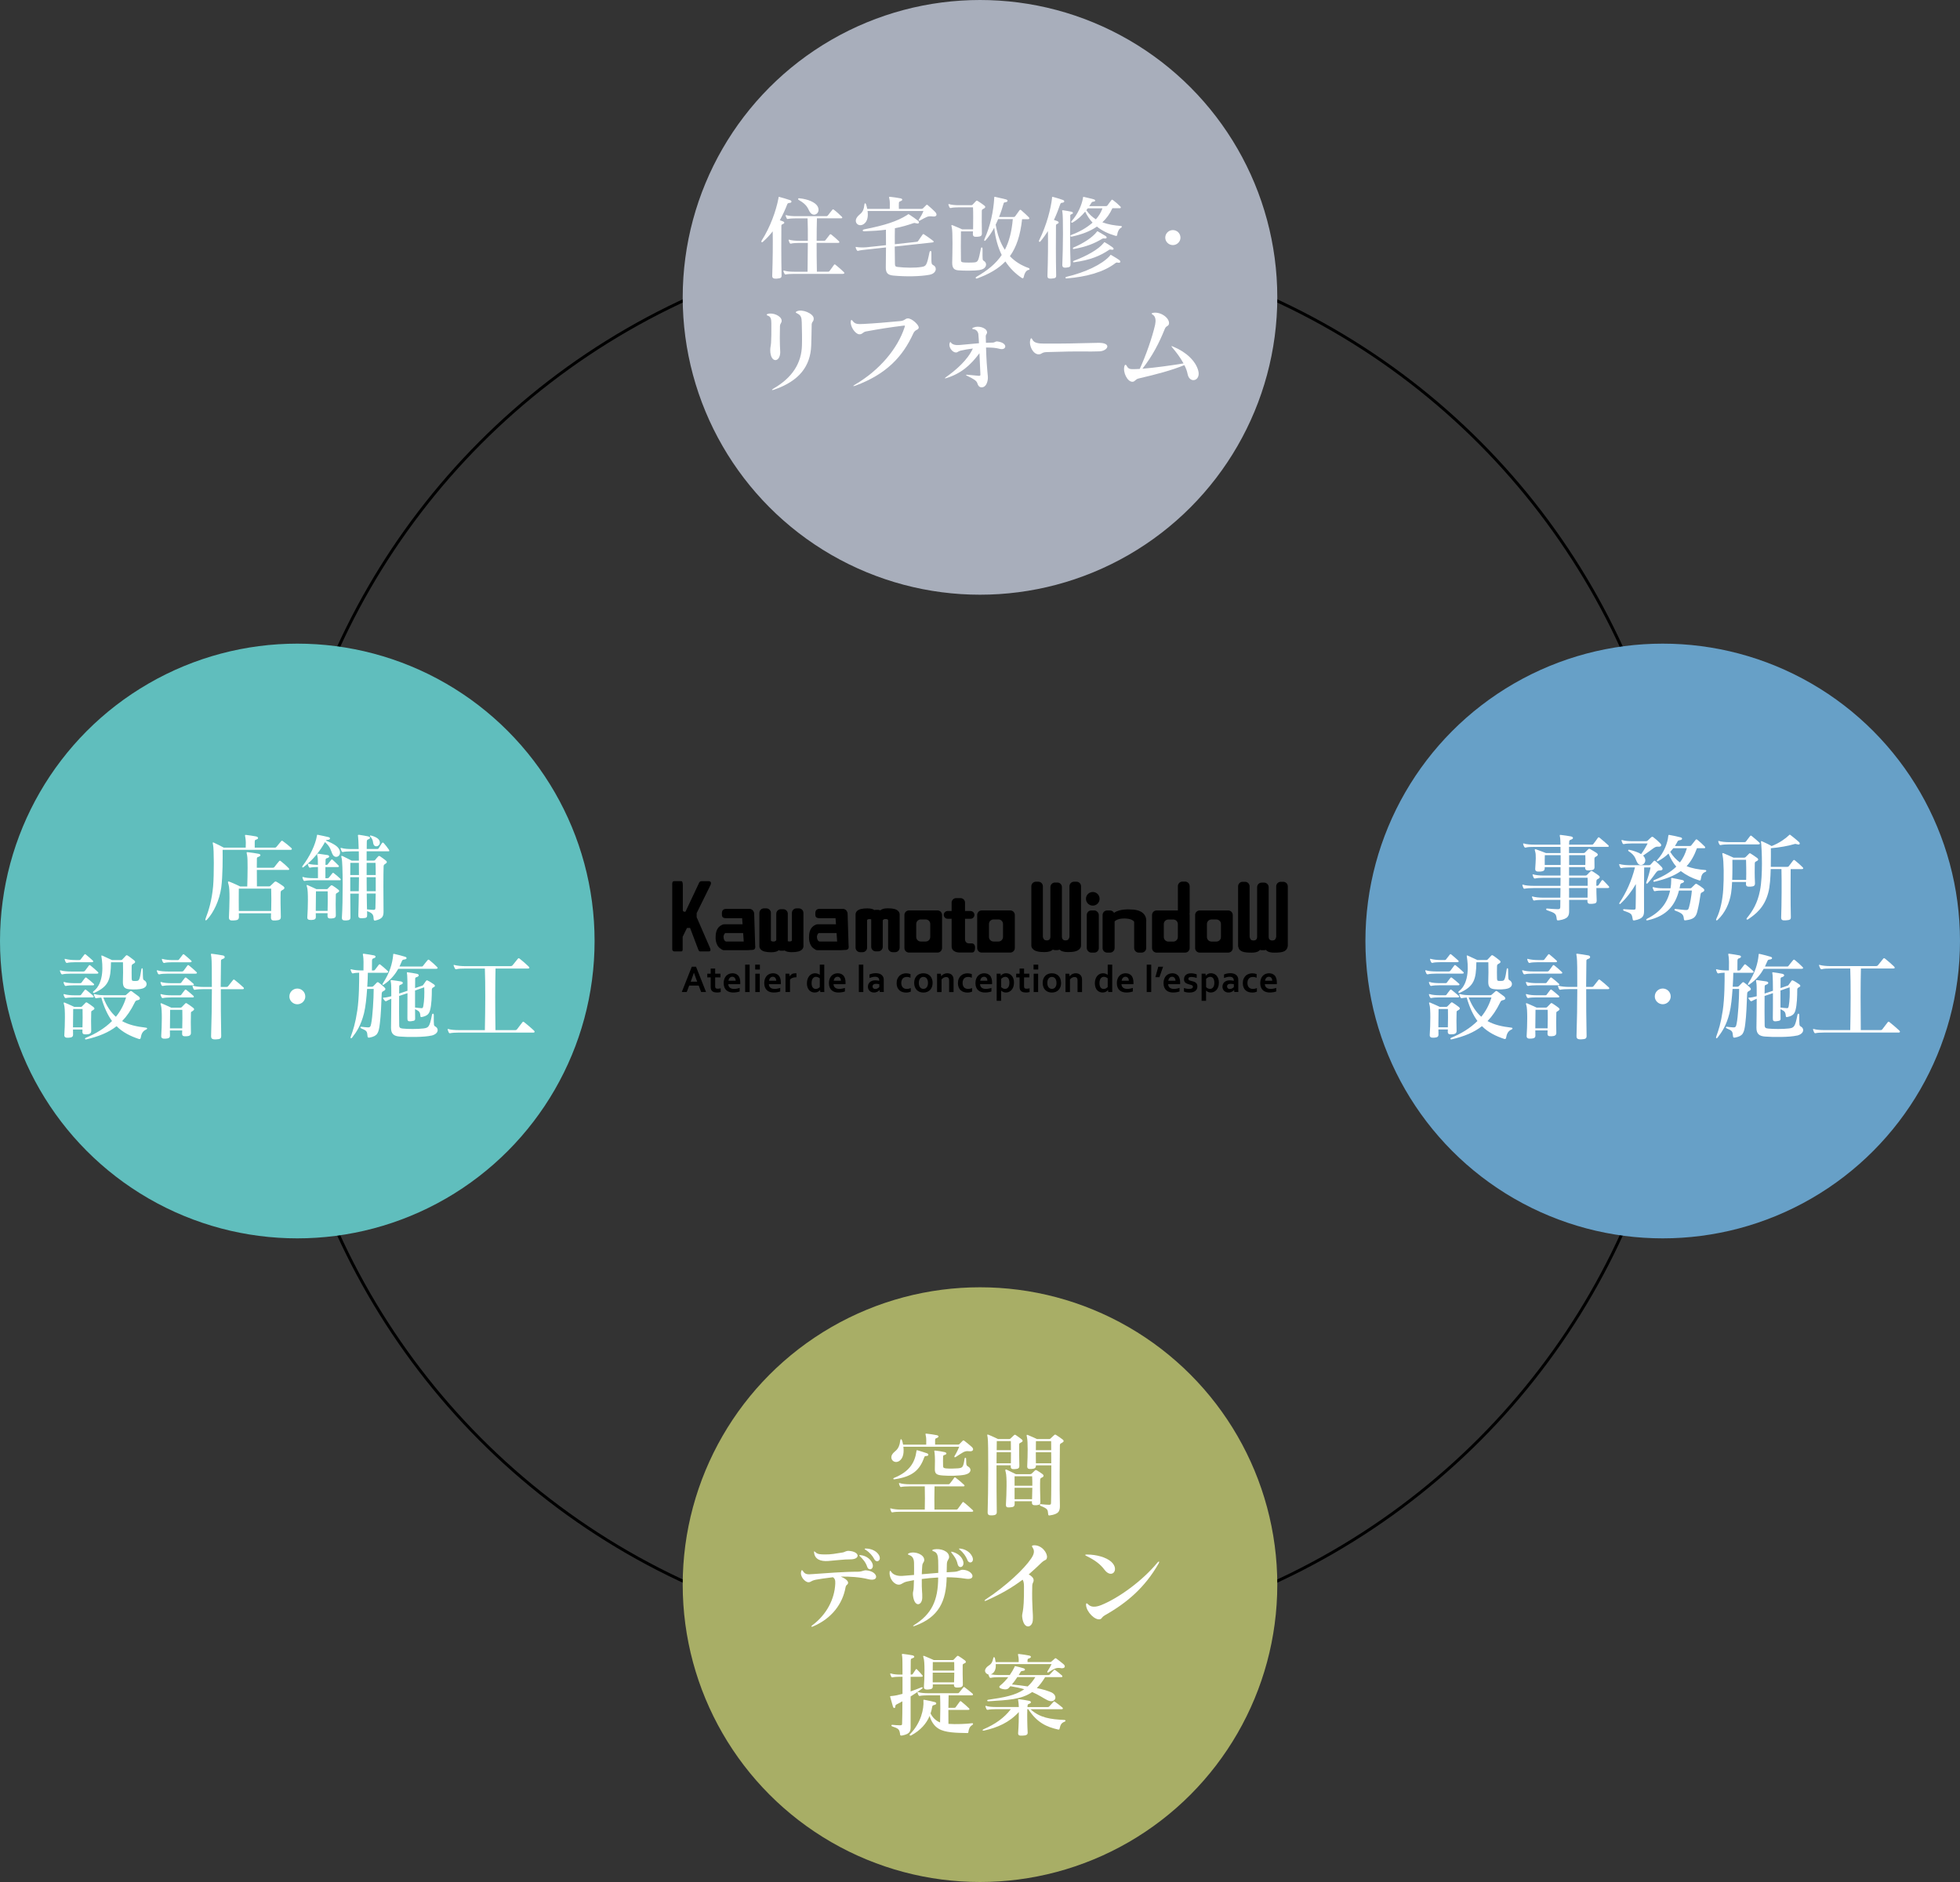 <?xml version="1.0" encoding="UTF-8"?><svg id="_レイヤー_1" xmlns="http://www.w3.org/2000/svg" viewBox="0 0 500 480"><rect x="0" y="0" width="500" height="480" fill="#333333" stroke="none"/><defs><style>.cls-1{fill:none;stroke:#000;stroke-miterlimit:10;stroke-width:.75px;}.cls-2{fill:#67a0c7;}.cls-3{fill:#fff;}.cls-4{fill:#a8ae66;}.cls-5{fill:#a8aebb;}.cls-6{fill:#60bebd;}</style></defs><circle class="cls-1" cx="250" cy="240" r="180"/><g><circle class="cls-2" cx="424.16" cy="240" r="75.84"/><g><path class="cls-3" d="M410.23,226.49h-2.99c0,.84,.02,1.88,.07,2.89,.05,.94-.15,1.06-1.16,1.14-.92,.07-1.24-.07-1.19-.89v-.12h-4.67v2.67c.03,1.33-.17,2.18-2.6,2.55-.52,.07-.54-.07-.57-.37-.17-1.36-.32-1.46-2.45-2.2-.3-.1-.37-.49,.07-.44,.62,.07,1.98,.17,2.67,.17,.54,0,.62-.2,.62-.62,0-.47,.02-1.09,.02-1.76h-4.42c-.84,0-1.75,.05-2.15,.15-.17,.05-.3,0-.4-.17-.07-.17-.17-.4-.25-.64-.05-.22,0-.25,.25-.17,.57,.17,1.56,.27,2.55,.27h4.42c0-.74,.03-1.58,.03-2.45h-6.92c-.84,0-1.76,.05-2.15,.15-.17,.05-.3,0-.4-.17-.07-.17-.17-.4-.22-.62-.07-.25-.02-.27,.22-.2,.57,.2,1.66,.27,2.55,.27h6.92c0-.67,0-1.36,.02-2.05h-4.33c-.82,0-1.66,.05-2.13,.17-.17,.05-.3-.02-.4-.2-.1-.17-.2-.4-.25-.64-.07-.22-.03-.25,.25-.17,.57,.17,1.53,.27,2.52,.27h4.33v-2.15h-4.03v.1c.03,.74-.22,.99-1.26,1.04-.79,.03-1.23-.05-1.16-.84,.12-1.78,.25-3.49-.02-4.28-.2-.57-.08-.67,.27-.54,.54,.17,2.5,.94,2.5,.94h3.71c0-.57-.02-1.11-.02-1.58h-6.73c-.82,0-1.66,.02-2.12,.17-.17,.05-.3-.02-.4-.2-.1-.17-.2-.4-.25-.62-.08-.25-.03-.27,.25-.2,.57,.2,1.66,.27,2.52,.27h6.73c-.03-.89-.05-1.51-.08-1.68-.1-.69-.25-.86,.2-.79,.89,.1,1.66,.22,2.52,.37,.64,.12,.82,.59,0,.84-.35,.1-.42,.27-.42,.67,0,.17,0,.37-.03,.59h5.76c.2,0,.3,0,.44-.17,.27-.32,.82-1.09,1.16-1.58,.12-.15,.22-.17,.44,0,.57,.47,1.63,1.36,2.2,1.9,.2,.17,.22,.42-.17,.42h-9.84v1.58h3.66c.25,0,.32-.05,.42-.15l.79-.79c.2-.2,.3-.2,.62-.02,.37,.2,1.24,.74,1.58,.96,.3,.22,.44,.57-.12,.86-.37,.2-.47,.25-.47,.67,0,.54,0,1.33,.02,1.88,.05,.82-.3,.94-1.28,1.01-.84,.05-1.14-.1-1.11-.84h-4.1v2.15h4.15c.25,0,.32-.07,.42-.15,.17-.2,.62-.64,.84-.87,.2-.2,.32-.22,.62-.02,.4,.25,1.04,.67,1.46,.99,.3,.22,.57,.54,0,.86-.32,.17-.52,.22-.52,.69,0,.2-.02,.59-.02,1.11h.15c.17,0,.3,.02,.42-.17,.22-.32,.49-.74,.79-1.16,.12-.15,.25-.2,.44,0,.37,.37,1.06,1.09,1.38,1.46,.15,.17,.2,.44-.2,.44Zm-12.11-8.38h-4.03c-.02,.82-.05,1.63-.02,2.5h4.05v-2.5Zm6.87,5.76h-4.7c0,.67,0,1.36-.02,2.05h4.75c.02-.74,0-1.46-.02-2.05Zm-4.72,2.62c.02,.81,.02,1.66,0,2.45h4.72c.02-.84,.02-1.66,.02-2.45h-4.75Zm4.15-8.38h-4.13v2.5h4.13c.02-.79,.05-1.66,0-2.5Z"/><path class="cls-3" d="M423.43,222.01c-.99-.02-.77,.64-3.11,3.26-.2,.22-.44,.07-.35-.2,.54-1.56,.89-2.79,1.09-3.83h-1.63c-.05,3.31-.05,7.89-.03,11,0,1.23-.15,2.08-2.42,2.5-.42,.07-.44-.07-.49-.37-.22-1.31-.27-1.38-2.22-2.08-.3-.1-.3-.42,.05-.4,.89,.07,1.73,.12,2.42,.12,.47,0,.52-.15,.52-.57,.05-1.8,.05-3.91,.05-5.96-1.09,1.9-2.4,3.59-3.93,5.02-.22,.2-.4-.02-.25-.25,1.66-2.5,3.06-5.44,3.95-9.02h-1.23c-.82,0-1.73,.05-2.13,.15-.2,.05-.3,0-.4-.17-.1-.17-.2-.4-.25-.62-.05-.22,0-.25,.25-.17,.57,.17,1.66,.25,2.52,.25h4.8c.17,0,.32-.05,.47-.2,.22-.25,.54-.64,.74-.84,.17-.17,.3-.12,.47,0,.54,.44,1.06,.96,1.51,1.43,.49,.49,.37,.96-.4,.94Zm-.49-6.06c-.82-.1-1.16,.52-3.78,2.27,.17,.17,.32,.37,.42,.59,.62,1.41-1.04,2.45-1.81,1.34-.59-.84-.4-1.85-2.32-3.07-.2-.12-.1-.42,.17-.35,1.19,.27,2.27,.64,3.04,1.11,.69-.96,1.26-1.93,1.66-2.72h-3.88c-.82,0-1.73,.05-2.12,.15-.17,.05-.3,0-.4-.17-.07-.17-.17-.4-.25-.62-.05-.25,0-.27,.25-.2,.57,.2,1.66,.27,2.52,.27h3.44c.2,0,.35-.05,.49-.2,.25-.22,.62-.62,.87-.81,.17-.17,.35-.15,.54,0,.62,.47,1.19,.96,1.71,1.51,.52,.52,.32,.99-.54,.89Zm11.52,11.5c-.4,.22-.59,.25-.64,.64-.15,1.11-.47,2.97-.84,4.4-.37,1.51-1.04,1.98-2.94,2.23-.32,.05-.42,0-.47-.27-.12-1.16-.27-1.46-2.22-2.2-.3-.12-.22-.47,.1-.42,1.01,.12,1.78,.22,2.45,.27,.67,.03,.79-.07,.96-.67,.32-1.11,.62-2.87,.74-4.3h-3.29c-.96,3.71-3.04,6.48-7.98,7.59-.47,.1-.49-.22-.15-.4,3.26-1.63,5.19-3.96,5.86-7.19h-1.81c-.77,0-1.61,.05-2,.15-.17,.05-.27,0-.37-.17-.07-.17-.17-.42-.25-.62-.05-.22,0-.27,.25-.2,.77,.2,1.56,.27,2.37,.27h1.93c.12-.69,.17-1.43,.17-2.2,0-.37-.1-.49,.27-.42,.79,.15,1.73,.32,2.6,.52,.52,.12,.52,.59-.03,.74-.47,.12-.49,.3-.54,.52-.05,.3-.1,.57-.17,.84h2.72c.17,0,.25-.05,.35-.15,.25-.25,.62-.62,.91-.89,.12-.12,.27-.15,.49-.02,.54,.32,1.14,.74,1.58,1.09,.35,.27,.35,.64-.05,.87Zm-.59-3.16c-.03,.2-.1,.35-.42,.25-1.85-.57-3.34-1.36-4.67-2.37-1.68,1.21-3.83,2.03-6.65,2.7-.44,.1-.49-.25-.1-.42,2.45-1.01,4.25-2.1,5.59-3.41-.82-.96-1.46-2.08-1.98-3.34-.74,.72-1.61,1.36-2.67,1.93-.3,.15-.42-.07-.22-.3,1.83-1.95,2.67-4.45,2.82-6.03,.05-.4,.1-.37,.3-.35,.92,.15,2,.4,2.87,.62,.47,.12,.52,.57-.07,.69-.35,.07-.59,.07-.72,.35-.2,.4-.42,.77-.67,1.16h3.78c.17,0,.3-.02,.42-.2,.25-.32,.79-1.01,1.09-1.38,.1-.15,.27-.15,.44,0,.54,.44,1.33,1.14,1.85,1.68,.22,.25,.22,.47-.15,.47h-1.81c-.69,1.88-1.51,3.36-2.64,4.57,1.36,.57,2.94,.84,4.75,.99,.37,.02,.35,.35,.05,.47-.74,.3-1.01,.72-1.19,1.93Zm-7-7.96c-.25,.32-.52,.62-.79,.94,.69,1.14,1.53,2,2.47,2.69,.82-1.06,1.38-2.25,1.78-3.63h-3.46Z"/><path class="cls-3" d="M448.22,219.59c-.35,.17-.54,.2-.57,.57-.03,1.43-.05,3.06,.05,5.07,.03,.72-.32,.86-1.19,.91-.79,.02-1.14-.05-1.11-.77,0-.12,.02-.27,.02-.42h-3.56c-.05,1.04-.12,2.05-.25,2.82-.4,2.62-1.56,5.07-3.39,6.8-.37,.37-.57,.12-.35-.3,1.04-2.05,1.58-5.02,1.73-7.39,.2-3.04,.15-7.24-.15-8.63-.12-.59-.15-.79,.25-.62,.87,.35,1.88,.82,2.52,1.11h2.7c.2,0,.32-.07,.42-.17,.25-.25,.64-.64,.84-.84,.15-.15,.25-.15,.47,0,.54,.35,1.11,.72,1.63,1.11,.25,.17,.4,.52-.07,.74Zm.42-4.23h-7.52c-.84,0-1.75,.05-2.15,.17-.17,.02-.27-.03-.37-.2-.1-.17-.2-.42-.25-.64-.05-.22-.03-.25,.25-.17,.54,.17,1.63,.27,2.52,.27h3.86c.17,0,.32-.02,.44-.2,.25-.32,.77-1.01,1.04-1.36,.1-.15,.25-.15,.42,0,.47,.37,1.43,1.19,1.95,1.68,.22,.22,.17,.44-.2,.44Zm-3.21,3.93h-3.49c0,.77,.03,2.97-.05,5.12h3.56c.05-1.93,0-4.38-.03-5.12Zm14.21,2.37h-2.84c-.02,3.07-.05,8.58,.05,12.21,0,.62-.15,.79-1.26,.86-.96,.07-1.24-.1-1.21-.82,.12-3.24,.15-9.2,.07-12.26h-2.74c-.05,2.18-.2,4.5-.62,6.03-.99,3.78-3.24,5.51-5.17,6.8-.3,.17-.52-.02-.25-.37,1.38-1.68,2.7-3.78,3.31-7,.77-3.93,.44-10.46,.32-11.79-.07-.64-.2-.91,.22-.74,.79,.35,2.1,.99,2.42,1.21,2.03-.79,3.56-1.93,4.38-2.72,.17-.15,.2-.3,.47-.07,.62,.47,1.51,1.19,2.08,1.71,.47,.42,.25,.82-.32,.64-.47-.12-.54-.15-.87-.05-1.58,.47-3.66,.84-5.93,1.04,0,.86,.03,2.69-.02,4.75h4.15c.2,0,.35-.02,.47-.2,.3-.4,.77-1.01,1.09-1.43,.15-.17,.27-.17,.47,0,.62,.49,1.38,1.16,1.93,1.71,.2,.2,.3,.49-.2,.49Z"/><path class="cls-3" d="M373.07,248.32h-6.65c-.84,0-1.75,.05-2.15,.17-.17,.02-.3-.02-.4-.2-.07-.17-.17-.37-.25-.59-.07-.25-.02-.27,.25-.2,.57,.2,1.66,.27,2.55,.27h3.16c.15,0,.3-.05,.4-.17,.35-.44,.62-.86,1.01-1.36,.12-.15,.22-.12,.4,0,.62,.49,1.36,1.14,1.9,1.66,.22,.2,.15,.42-.22,.42Zm-1.04,2.97h-4.7c-.82,0-1.73,.05-2.13,.15-.2,.05-.3,0-.4-.17-.1-.17-.2-.37-.25-.59-.07-.25-.02-.27,.25-.2,.57,.2,1.66,.27,2.52,.27h1.36c.15,0,.27,0,.4-.12,.2-.27,.59-.82,.94-1.24,.1-.12,.2-.15,.4,0,.44,.35,1.28,1.01,1.8,1.51,.2,.17,.1,.4-.2,.4Zm-.1,3.09h-4.6c-.82,0-1.73,.05-2.13,.15-.2,.05-.3,0-.4-.17-.1-.17-.2-.37-.25-.59-.07-.25-.02-.27,.25-.2,.57,.2,1.66,.27,2.52,.27h1.26c.15,0,.27,0,.4-.12,.2-.27,.59-.82,.94-1.24,.1-.12,.2-.15,.4,0,.44,.35,1.26,1.01,1.81,1.51,.2,.2,.1,.4-.2,.4Zm.17,3.21c-.37,.22-.52,.25-.52,.52-.05,1.61-.05,2.84,0,4.8,.02,.67-.47,.87-1.21,.89-.72,.03-1.06-.05-1.04-.72,0-.17,0-.35,.03-.52h-2.42c.02,.42,.02,.84,.02,1.26,.02,.67-.4,.79-1.14,.84-.64,.05-1.16-.07-1.09-.74,.17-2.47,.25-6.82-.07-7.69-.22-.59-.05-.62,.25-.49,.87,.35,2.37,1.06,2.37,1.06h1.61c.22,0,.27-.05,.37-.15,.32-.3,.62-.64,.87-.89,.17-.17,.25-.15,.47-.02,.44,.27,1.11,.74,1.58,1.11,.3,.27,.32,.49-.07,.74Zm-.3-12.19h-4.25c-.82,0-1.71,.05-2.08,.17-.17,.05-.3-.02-.4-.2-.1-.17-.2-.4-.25-.62-.05-.22-.02-.25,.25-.17,.57,.17,1.61,.27,2.47,.27h.97c.15,0,.25,0,.37-.15,.22-.27,.64-.82,.97-1.24,.1-.15,.2-.15,.4,0,.44,.37,1.31,1.09,1.76,1.53,.22,.2,.1,.4-.2,.4Zm-4.82,11.94c-.02,1.16-.05,2.82-.05,4.67h2.42c.05-1.8,.05-3.26,.02-4.67h-2.4Zm17.23,7.34c-.05,.27-.2,.37-.47,.3-2.15-.72-4.08-1.66-5.69-3.26-2.05,1.61-4.55,2.62-7.71,3.36-.37,.1-.49-.25-.12-.4,2.5-1.04,4.82-2.42,6.68-4.28-1.09-1.48-2-3.41-2.74-5.98-.49,.03-.97,.1-1.21,.15-.17,.02-.32,0-.4-.2-.1-.17-.2-.4-.25-.62-.07-.25,0-.27,.25-.2,.57,.2,1.66,.27,2.52,.27h5.07c.12,0,.22-.02,.32-.07,.12-.1,.84-.74,1.01-.89,.17-.15,.25-.17,.52,0,.37,.25,1.24,.91,1.66,1.23,.59,.49,.4,.89-.2,.99-.54,.07-.64,.35-.77,.62-.94,1.93-1.98,3.46-3.21,4.72,1.71,.96,3.73,1.41,6.1,1.68,.4,.05,.32,.37,.02,.47-.94,.4-1.23,1.21-1.38,2.1Zm.47-12.58c-.79,.27-2.22,.3-3.34,.2-1.16-.1-1.73-.49-1.68-2.03,.05-1.31,.07-3.09,.02-4.85h-3.06c-.05,4.45-.62,6.16-4.25,7.79-.32,.15-.47-.2-.2-.4,2.84-2.15,2.3-7.09,2.03-8.75-.05-.37-.1-.49,.37-.27,.62,.27,1.78,.82,2.3,1.06h2.3c.17,0,.22-.02,.35-.15,.27-.3,.67-.74,.89-.96,.15-.15,.25-.17,.49-.02,.47,.27,1.21,.89,1.61,1.19,.35,.27,.4,.57-.08,.82-.42,.25-.52,.25-.54,.72-.03,.79-.03,2.32,0,3.04,.02,.54,.07,.67,.49,.69,.32,.02,.57,.02,.91-.02,.52-.07,.69-.49,1.06-2.89,.07-.47,.37-.42,.37,.02,.05,2.27,0,2.55,.37,2.72,.67,.32,1.09,1.58-.42,2.1Zm-9.62,2.3h-.4c.84,2.2,1.93,3.78,3.21,4.92,1.14-1.38,2.03-3.02,2.6-4.92h-5.41Z"/><path class="cls-3" d="M398.21,248.32h-7.07c-.84,0-1.76,.05-2.15,.17-.17,.02-.3-.02-.4-.2-.08-.17-.17-.37-.25-.59-.08-.25-.03-.27,.25-.2,.57,.2,1.66,.27,2.55,.27h3.58c.15,0,.3-.05,.4-.17,.35-.44,.62-.86,1.01-1.36,.12-.15,.22-.12,.4,0,.62,.49,1.36,1.14,1.9,1.66,.22,.2,.15,.42-.22,.42Zm-.74,2.97h-5.41c-.82,0-1.73,.05-2.12,.15-.2,.05-.3,0-.4-.17-.1-.17-.2-.37-.25-.59-.08-.25-.03-.27,.25-.2,.57,.2,1.66,.27,2.52,.27h2.08c.15,0,.27,0,.4-.12,.2-.27,.59-.82,.94-1.24,.1-.12,.2-.15,.4,0,.44,.35,1.29,1.01,1.81,1.51,.2,.17,.1,.4-.2,.4Zm0,3.09h-5.41c-.82,0-1.73,.05-2.12,.15-.2,.05-.3,0-.4-.17-.1-.17-.2-.37-.25-.59-.08-.25-.03-.27,.25-.2,.57,.2,1.66,.27,2.52,.27h2.08c.15,0,.27,0,.4-.12,.2-.27,.59-.82,.94-1.24,.1-.12,.2-.15,.4,0,.44,.35,1.26,1.01,1.81,1.51,.2,.2,.1,.4-.2,.4Zm.07,3.41c-.37,.22-.52,.25-.52,.52-.05,1.61-.05,3.14,0,5.09,.02,.67-.47,.87-1.21,.89-.72,.02-1.06-.05-1.04-.72,0-.27,.03-.52,.03-.77h-3.14c.02,.42,.02,.84,.02,1.26,.03,.67-.4,.79-1.14,.84-.64,.05-1.16-.07-1.09-.74,.17-2.47,.25-6.87-.07-7.74-.22-.59-.05-.62,.25-.49,.87,.35,2.37,1.06,2.37,1.06h2.32c.22,0,.27-.05,.37-.15,.32-.3,.62-.64,.87-.89,.17-.17,.25-.15,.47-.02,.44,.27,1.11,.74,1.58,1.11,.3,.27,.32,.49-.07,.74Zm-.64-12.38h-4.55c-.82,0-1.71,.05-2.08,.17-.17,.05-.3-.02-.4-.2-.1-.17-.2-.4-.25-.62s-.02-.25,.25-.17c.57,.17,1.61,.27,2.47,.27h1.26c.15,0,.25,0,.37-.15,.22-.27,.64-.82,.96-1.24,.1-.15,.2-.15,.4,0,.44,.37,1.31,1.09,1.76,1.53,.22,.2,.1,.4-.2,.4Zm-5.19,12.14c-.03,1.16-.05,2.87-.05,4.72h3.14c.05-1.78,.05-3.36,.02-4.72h-3.11Zm18.47-5.27h-5.54c-.02,3.54,.02,7.74,.1,11.84,.02,.74-.22,.91-1.33,.96-1.06,.05-1.26-.25-1.24-.92,.12-3.63,.2-8.08,.2-11.89h-2.12c-.82,0-1.73,.05-2.13,.15-.2,.05-.3,0-.4-.17-.1-.17-.2-.42-.25-.64-.07-.22-.03-.25,.25-.17,.57,.17,1.66,.27,2.52,.27h2.12c.03-3.83-.02-6.9-.12-7.56-.1-.92-.3-.92,.25-.89,.59,.07,1.81,.25,2.72,.42,.54,.1,.59,.67,.05,.84-.52,.17-.57,.32-.57,.52-.03,1.38-.05,3.78-.07,6.67h1.48c.2,0,.32-.07,.42-.2,.42-.54,.86-1.11,1.23-1.56,.15-.17,.25-.17,.44-.02,.72,.54,1.61,1.33,2.2,1.88,.2,.17,.25,.47-.22,.47Z"/><path class="cls-3" d="M424.17,256.13c-1.09,0-2.03-.89-2.03-1.98,0-1.16,.94-2.03,2.03-2.03s2.03,.87,2.03,2.03c0,1.09-.94,1.98-2.03,1.98Z"/><path class="cls-3" d="M447.01,248.1h-4.84c-.03,1.01-.05,2.25-.15,3.56h1.16c.2,0,.3-.05,.42-.17,.27-.27,.62-.64,.87-.89,.12-.12,.27-.15,.49,.02,.47,.32,1.01,.82,1.38,1.16,.35,.32,.49,.62-.1,.94-.42,.22-.52,.3-.54,.77-.08,2.2-.22,5.71-.47,7.56-.3,2.5-.62,3.19-2.6,3.58-.44,.07-.49-.05-.54-.35-.12-1.26-.15-1.38-1.61-2-.3-.12-.3-.44,.07-.4,.69,.07,1.01,.12,1.53,.15,.59,.05,.79-.1,.94-.96,.35-1.66,.64-6.38,.64-8.85h-1.68c-.15,2.2-.37,4.5-.79,6.2-.79,3.14-1.93,4.8-3.02,6.2-.3,.37-.49,.17-.37-.2,.62-1.73,1.16-3.26,1.68-6.7,.47-3.14,.49-7.42,.47-9.64-.59,.03-1.19,.07-1.51,.17-.17,.05-.3-.02-.4-.2s-.17-.4-.25-.64c-.05-.2-.02-.25,.25-.17,.57,.17,1.66,.27,2.52,.27h.49c.05-1.53,.02-3.09-.08-3.58-.12-.69-.17-.72,.25-.67,.77,.1,1.81,.27,2.47,.4,.59,.1,.57,.57,.03,.72-.44,.12-.47,.32-.49,.62-.02,.44-.02,1.73-.02,2.52h.37c.2,0,.32-.05,.42-.2,.25-.35,.64-.86,.96-1.26,.15-.17,.25-.15,.44,0,.47,.37,1.26,1.04,1.81,1.56,.2,.17,.25,.47-.22,.47Zm12.61-1.01h-9.69c-.74,1.31-1.83,2.75-3.63,3.98-.35,.25-.52,.1-.32-.25,1.8-2.77,2.42-5.07,2.65-7.22,0-.2-.07-.37,.3-.3,.99,.22,2,.49,2.75,.72,.57,.17,.47,.62-.12,.69-.37,.05-.54,.07-.67,.37-.2,.44-.4,.91-.64,1.43h5.59c.17,0,.3,0,.42-.17,.32-.42,.89-1.14,1.19-1.48,.12-.12,.22-.15,.42,0,.57,.44,1.51,1.29,1.98,1.78,.22,.25,.17,.44-.2,.44Zm-1.24,17.03c-1.85,.44-6.1,.42-8.11,.25-1.36-.1-2.22-.59-2.2-2.25,.03-1.88,.07-4.94,.07-7.39-.47,.2-.91,.4-1.21,.57-.15,.1-.3,.07-.44-.07-.15-.17-.3-.35-.42-.54-.12-.2-.08-.22,.17-.25,.42,0,1.24-.17,1.9-.35,0-1.63,0-2.92-.07-3.31-.12-.86-.25-.84,.27-.79,.44,.05,1.53,.2,2.23,.32,.67,.12,.72,.59,.02,.82-.4,.1-.42,.32-.42,.57,0,.44-.02,1.04-.02,1.71l2.13-.72c0-1.75-.03-3.26-.08-3.91-.05-.69-.25-.87,.2-.79,.89,.1,1.38,.22,2.25,.37,.64,.12,.69,.62,0,.84-.35,.1-.42,.17-.42,.49,0,.49,0,1.34-.02,2.32l1.73-.59c.22-.07,.25-.07,.37-.27,.17-.27,.44-.64,.67-.94,.12-.17,.22-.25,.49-.1,.49,.22,.99,.59,1.53,.94,.3,.2,.4,.49,.02,.69-.49,.25-.54,.37-.54,.79,0,1.36-.05,3.76-.47,5.19-.25,.84-.64,1.36-2.03,1.66-.3,.07-.4,0-.42-.27-.08-.99-.27-1.24-1.36-1.71,0,.82,0,1.56,.02,2.1,.03,.69,.05,.84-1.01,.96-.89,.1-.96-.15-.96-.81,.03-1.38,.03-4.01,.03-6.35l-2.13,.72c-.02,2.47-.02,5.88,.02,7.44,0,.67,.25,.79,.87,.87,1.38,.15,3.81,.15,5.29-.02,1.31-.17,1.61-.35,2.2-3.46,.1-.44,.47-.42,.47,.02,0,2.84-.05,2.67,.52,3.02,.77,.49,.74,1.8-1.14,2.25Zm-4.18-11.49v4.33c.52,.07,1.11,.15,1.63,.17,.32,.02,.4-.1,.49-.62,.22-1.16,.3-3.04,.22-4.7l-2.35,.82Z"/><path class="cls-3" d="M484.31,263.35h-18.98c-.82,0-1.73,.05-2.13,.15-.2,.05-.3,0-.4-.17-.1-.17-.2-.47-.27-.69-.08-.22,0-.25,.25-.17,.57,.17,1.66,.25,2.52,.25h6.7c.12-5.76,.15-11.67,0-15.7h-5.12c-.84,0-1.58,.02-2.12,.17-.17,.05-.3-.02-.4-.2-.1-.17-.2-.44-.3-.69-.1-.22,.02-.25,.27-.17,.57,.17,1.66,.27,2.52,.27h11.74c.2,0,.37-.07,.49-.22,.32-.42,.87-1.11,1.33-1.66,.17-.2,.27-.17,.49,0,.79,.62,1.63,1.36,2.27,1.98,.3,.3,.22,.52-.22,.52h-8.23c-.1,4.08-.1,9.94-.03,15.7h5.02c.22,0,.37-.05,.49-.22,.35-.45,.92-1.21,1.36-1.78,.15-.2,.27-.17,.49,0,.81,.64,1.78,1.48,2.45,2.1,.27,.25,.27,.54-.22,.54Z"/></g></g><g><circle class="cls-6" cx="75.84" cy="240" r="75.84"/><g><path class="cls-3" d="M74.07,216.75h-17.28c.02,1.73,.05,6.65-.35,9.62-.47,3.31-1.95,6.35-3.58,8.13-.32,.35-.64,.37-.37-.35,.74-1.88,1.56-4.57,1.88-8.13,.25-2.92,.22-9.54-.02-10.53-.17-.72-.07-.72,.27-.54,.69,.32,1.66,.79,2.47,1.24h5.59c.05-.92,.05-1.68-.07-2.45-.1-.69-.25-.86,.2-.79,.89,.1,1.61,.22,2.47,.37,.64,.12,.84,.62,0,.84-.27,.07-.3,.27-.3,.67v1.36h5.12c.2,0,.32-.07,.42-.2,.35-.42,.87-1.06,1.21-1.46,.12-.12,.25-.15,.44,0,.62,.45,1.56,1.19,2.13,1.73,.2,.2,.27,.49-.22,.49Zm-.64,5.12h-7.91c0,1.21,0,2.64,.02,4.2h3.09c.2,0,.3-.07,.42-.2,.3-.3,.74-.72,.96-.91,.22-.2,.35-.17,.64,0,.49,.3,1.21,.74,1.61,1.06,.32,.25,.49,.59-.1,.92-.42,.25-.54,.22-.57,.72-.05,1.14-.02,4.25,.05,6.11,.02,.77-.3,.91-1.33,.99-.87,.07-1.24-.07-1.19-.91,.02-.3,.02-.59,.02-.92h-8.21c0,.27,0,.57,.02,.84,.02,.79-.35,.94-1.34,.99-.77,.05-1.26-.02-1.21-.86,.12-2.74,.3-7.12-.1-8.31-.3-.84-.1-.84,.3-.69,1.04,.4,2.67,1.19,2.67,1.19,0,0,1.83,0,1.8,0,.1-3.21,.15-6.95-.02-7.86-.17-.96-.27-.91,.25-.87,.94,.1,1.88,.25,2.67,.4,.62,.12,.62,.54-.02,.77-.35,.12-.42,.2-.42,.49,0,.54,0,1.34-.02,2.3h4.03c.17,0,.35-.03,.47-.2,.32-.42,.82-1.06,1.19-1.48,.12-.17,.25-.15,.44,0,.62,.47,1.46,1.21,1.98,1.76,.25,.3,.22,.49-.2,.49Zm-4.25,4.77h-8.26c-.02,1.76-.02,3.91,0,5.71h8.26c.05-1.9,.05-4.03,0-5.71Z"/><path class="cls-3" d="M84.78,217.79c-.4-.91-.49-1.83-1.88-3.02-1.21,2.2-2.89,4.42-5.46,6.38-.35,.27-.42-.1-.27-.27,1.88-2.45,3.29-5.44,3.66-7.64,.05-.3,0-.37,.27-.32,.91,.17,2.1,.44,2.72,.59,.49,.12,.52,.62-.12,.69-.35,.05-.47,.02-.57,.17,1.88,.79,3.09,1.43,3.49,2.45,.62,1.61-1.24,2.42-1.83,.96Zm1.85,6.72h-6.7c-.74,0-1.73,.05-2.13,.15-.17,.05-.3,0-.4-.17-.07-.15-.17-.37-.22-.59-.07-.25-.02-.27,.22-.2,.57,.2,1.73,.27,2.52,.27h1.19v-2.84c-.69,0-1.58,.05-1.93,.15-.17,.05-.3,0-.4-.17-.07-.15-.17-.37-.22-.59-.07-.25-.02-.27,.22-.2,.52,.17,1.56,.25,2.32,.27,0-1.09-.02-1.85-.1-2.08-.2-.84-.05-.82,.42-.74,.74,.1,1.31,.17,2.08,.3,.64,.1,.62,.62,.02,.77-.47,.12-.44,.22-.47,.59,0,.2-.02,.59-.02,1.16h.2c.2,0,.27-.02,.37-.15,.2-.25,.59-.79,.86-1.11,.15-.17,.22-.2,.42-.02,.4,.35,1.01,.96,1.46,1.41,.22,.22,.15,.42-.17,.42h-3.16v2.84h.52c.2,0,.27-.02,.37-.15,.2-.25,.59-.77,.87-1.09,.15-.17,.22-.17,.42-.02,.52,.4,1.14,.94,1.61,1.38,.22,.2,.15,.42-.17,.42Zm-.44,3.12c-.32,.17-.52,.25-.52,.52-.05,1.61-.05,3.26,0,5.21,.02,.67-.3,.84-1.06,.89-.69,.05-1.09-.05-1.06-.72,0-.2,.02-.42,.02-.62h-3.02c.02,.3,.02,.59,.02,.89,.02,.67-.35,.79-1.11,.84-.64,.02-1.14-.07-1.06-.74,.17-2.45,.25-6.75-.07-7.64-.22-.59-.07-.62,.22-.47,.84,.35,2.18,.99,2.18,.99h2.57c.12,0,.2-.02,.25-.07,.3-.3,.59-.62,.87-.86,.1-.1,.25-.07,.42,.02,.44,.27,1.04,.69,1.43,1.01,.32,.25,.37,.49-.07,.74Zm-5.59-.3c-.02,1.24-.05,3.02-.05,4.99h3.02c.05-1.88,.05-3.61,.02-4.99h-2.99Zm18.39-10.21h-5.46v2.37h1.71c.25,0,.35-.02,.47-.17,.2-.25,.52-.67,.79-.91,.15-.15,.27-.12,.47,0,.32,.2,1.19,.84,1.51,1.11,.22,.2,.35,.44-.1,.74-.37,.25-.49,.32-.52,.67-.07,1.53-.07,8.63-.02,11.3,.02,1.34-.1,2.1-2.08,2.55-.22,.05-.44-.02-.44-.37-.05-.94-.12-1.51-1.63-2h-.05c.02,.27,.02,.54,.02,.82,0,.74-.05,.91-1.16,.96-1.06,.05-1.11-.25-1.09-.91,.05-1.76,.1-3.56,.12-5.36h-2.18c0,2.22,.02,4.4,.05,5.93,0,.72-.2,.84-1.09,.91-.77,.02-1.14-.07-1.09-.79,.27-3.98,.27-13.89-.07-15.1-.2-.62-.05-.64,.25-.52,.67,.3,2.32,1.16,2.32,1.16h1.83c0-.86-.02-1.66-.02-2.37h-1.83c-.84,0-1.76,.05-2.15,.15-.17,.05-.3,0-.4-.17-.07-.17-.17-.42-.25-.64-.05-.25,0-.27,.25-.2,.57,.2,1.66,.27,2.55,.27h1.8c-.05-1.71-.1-2.84-.15-3.14-.12-.54-.02-.54,.54-.45,.42,.07,1.41,.22,1.98,.35,.67,.15,.72,.54,.02,.79-.3,.1-.3,.32-.32,.59,0,.52-.02,1.14-.02,1.85h2.6c.2,0,.32,0,.44-.17,.15-.25,.62-1.01,.79-1.26,.2-.27,.3-.3,.54-.05,.27,.27,1.04,1.26,1.26,1.61,.17,.27,.25,.47-.2,.47Zm-7.44,2.94h-2.18c-.02,.74-.02,1.83-.02,3.11h2.22c0-1.11,0-2.15-.02-3.11Zm-2.2,3.68v3.56h2.18c.02-1.21,.02-2.4,.05-3.56h-2.22Zm6.45-3.68h-2.27v3.11h2.32c0-1.31-.02-2.45-.05-3.11Zm.05,3.68h-2.32c0,1.14,0,2.32,.02,3.56h2.3v-3.56Zm-2.3,4.15c.02,1.33,.05,2.67,.07,4.05h.1c.54,.07,1.21,.12,1.58,.12s.44-.12,.47-.49c.02-.89,.05-2.22,.07-3.68h-2.3Zm1.83-12.36c-.37-.62-.02-1.26-.94-2.18-.15-.12-.07-.32,.2-.25,1.51,.4,2.25,.99,2.27,1.78,.02,.91-1.14,1.31-1.53,.64Z"/><path class="cls-3" d="M24.76,248.33h-6.65c-.84,0-1.76,.05-2.15,.17-.17,.02-.3-.02-.4-.2-.07-.17-.17-.37-.25-.59-.07-.25-.02-.27,.25-.2,.57,.2,1.66,.27,2.55,.27h3.16c.15,0,.3-.05,.4-.17,.35-.44,.62-.86,1.01-1.36,.12-.15,.22-.12,.4,0,.62,.49,1.36,1.14,1.9,1.66,.22,.2,.15,.42-.22,.42Zm-1.04,2.97h-4.7c-.82,0-1.73,.05-2.13,.15-.2,.05-.3,0-.4-.17-.1-.17-.2-.37-.25-.59-.07-.25-.02-.27,.25-.2,.57,.2,1.66,.27,2.52,.27h1.36c.15,0,.27,0,.4-.12,.2-.27,.59-.82,.94-1.24,.1-.12,.2-.15,.4,0,.44,.35,1.29,1.01,1.8,1.51,.2,.17,.1,.4-.2,.4Zm-.1,3.09h-4.6c-.82,0-1.73,.05-2.13,.15-.2,.05-.3,0-.4-.17-.1-.17-.2-.37-.25-.59-.07-.25-.02-.27,.25-.2,.57,.2,1.66,.27,2.52,.27h1.26c.15,0,.27,0,.4-.12,.2-.27,.59-.82,.94-1.24,.1-.12,.2-.15,.4,0,.44,.35,1.26,1.01,1.8,1.51,.2,.2,.1,.4-.2,.4Zm.17,3.21c-.37,.22-.52,.25-.52,.52-.05,1.61-.05,2.84,0,4.8,.02,.67-.47,.87-1.21,.89-.72,.03-1.06-.05-1.04-.72,0-.17,0-.35,.02-.52h-2.42c.02,.42,.02,.84,.02,1.26,.02,.67-.4,.79-1.14,.84-.64,.05-1.16-.07-1.09-.74,.17-2.47,.25-6.82-.07-7.69-.22-.59-.05-.62,.25-.49,.87,.35,2.37,1.06,2.37,1.06h1.61c.22,0,.27-.05,.37-.15,.32-.3,.62-.64,.87-.89,.17-.17,.25-.15,.47-.02,.44,.27,1.11,.74,1.58,1.11,.3,.27,.32,.49-.07,.74Zm-.3-12.19h-4.25c-.82,0-1.71,.05-2.08,.17-.17,.05-.3-.02-.4-.2-.1-.17-.2-.4-.25-.62s-.02-.25,.25-.17c.57,.17,1.61,.27,2.47,.27h.96c.15,0,.25,0,.37-.15,.22-.27,.64-.82,.96-1.24,.1-.15,.2-.15,.4,0,.45,.37,1.31,1.09,1.76,1.53,.22,.2,.1,.4-.2,.4Zm-4.82,11.94c-.02,1.16-.05,2.82-.05,4.67h2.42c.05-1.8,.05-3.26,.02-4.67h-2.4Zm17.23,7.34c-.05,.27-.2,.37-.47,.3-2.15-.72-4.08-1.66-5.69-3.26-2.05,1.61-4.55,2.62-7.71,3.36-.37,.1-.49-.25-.12-.4,2.5-1.04,4.82-2.42,6.67-4.28-1.09-1.48-2-3.41-2.74-5.98-.49,.03-.96,.1-1.21,.15-.17,.02-.32,0-.4-.2-.1-.17-.2-.4-.25-.62-.07-.25,0-.27,.25-.2,.57,.2,1.66,.27,2.52,.27h5.07c.12,0,.22-.02,.32-.07,.12-.1,.84-.74,1.01-.89,.17-.15,.25-.17,.52,0,.37,.25,1.24,.91,1.66,1.23,.59,.49,.4,.89-.2,.99-.54,.07-.64,.35-.77,.62-.94,1.93-1.98,3.46-3.21,4.72,1.71,.96,3.73,1.41,6.11,1.68,.4,.05,.32,.37,.02,.47-.94,.4-1.24,1.21-1.38,2.1Zm.47-12.58c-.79,.27-2.22,.3-3.34,.2-1.16-.1-1.73-.49-1.68-2.03,.05-1.31,.07-3.09,.02-4.85h-3.06c-.05,4.45-.62,6.16-4.25,7.79-.32,.15-.47-.2-.2-.4,2.84-2.15,2.3-7.09,2.03-8.75-.05-.37-.1-.49,.37-.27,.62,.27,1.78,.82,2.3,1.06h2.3c.17,0,.22-.02,.35-.15,.27-.3,.67-.74,.89-.96,.15-.15,.25-.17,.49-.02,.47,.27,1.21,.89,1.61,1.19,.35,.27,.4,.57-.07,.82-.42,.25-.52,.25-.54,.72-.02,.79-.02,2.32,0,3.04,.02,.54,.07,.67,.49,.69,.32,.02,.57,.02,.91-.02,.52-.07,.69-.49,1.06-2.89,.07-.47,.37-.42,.37,.02,.05,2.27,0,2.55,.37,2.72,.67,.32,1.09,1.58-.42,2.1Zm-9.62,2.3h-.4c.84,2.2,1.93,3.78,3.21,4.92,1.14-1.38,2.03-3.02,2.6-4.92h-5.41Z"/><path class="cls-3" d="M49.9,248.33h-7.07c-.84,0-1.76,.05-2.15,.17-.17,.02-.3-.02-.4-.2-.07-.17-.17-.37-.25-.59-.07-.25-.02-.27,.25-.2,.57,.2,1.66,.27,2.55,.27h3.58c.15,0,.3-.05,.4-.17,.35-.44,.62-.86,1.01-1.36,.12-.15,.22-.12,.4,0,.62,.49,1.36,1.14,1.9,1.66,.22,.2,.15,.42-.22,.42Zm-.74,2.97h-5.41c-.82,0-1.73,.05-2.13,.15-.2,.05-.3,0-.4-.17-.1-.17-.2-.37-.25-.59-.07-.25-.02-.27,.25-.2,.57,.2,1.66,.27,2.52,.27h2.08c.15,0,.27,0,.4-.12,.2-.27,.59-.82,.94-1.24,.1-.12,.2-.15,.4,0,.44,.35,1.29,1.01,1.8,1.51,.2,.17,.1,.4-.2,.4Zm0,3.09h-5.41c-.82,0-1.73,.05-2.13,.15-.2,.05-.3,0-.4-.17-.1-.17-.2-.37-.25-.59-.07-.25-.02-.27,.25-.2,.57,.2,1.66,.27,2.52,.27h2.08c.15,0,.27,0,.4-.12,.2-.27,.59-.82,.94-1.24,.1-.12,.2-.15,.4,0,.44,.35,1.26,1.01,1.8,1.51,.2,.2,.1,.4-.2,.4Zm.07,3.41c-.37,.22-.52,.25-.52,.52-.05,1.61-.05,3.14,0,5.09,.02,.67-.47,.87-1.21,.89-.72,.02-1.06-.05-1.04-.72,0-.27,.02-.52,.02-.77h-3.14c.02,.42,.02,.84,.02,1.26,.02,.67-.4,.79-1.14,.84-.64,.05-1.16-.07-1.09-.74,.17-2.47,.25-6.87-.07-7.74-.22-.59-.05-.62,.25-.49,.87,.35,2.37,1.06,2.37,1.06h2.32c.22,0,.27-.05,.37-.15,.32-.3,.62-.64,.87-.89,.17-.17,.25-.15,.47-.02,.44,.27,1.11,.74,1.58,1.11,.3,.27,.32,.49-.07,.74Zm-.64-12.38h-4.55c-.82,0-1.71,.05-2.08,.17-.17,.05-.3-.02-.4-.2-.1-.17-.2-.4-.25-.62s-.02-.25,.25-.17c.57,.17,1.61,.27,2.47,.27h1.26c.15,0,.25,0,.37-.15,.22-.27,.64-.82,.96-1.24,.1-.15,.2-.15,.4,0,.44,.37,1.31,1.09,1.76,1.53,.22,.2,.1,.4-.2,.4Zm-5.19,12.14c-.02,1.16-.05,2.87-.05,4.72h3.14c.05-1.78,.05-3.36,.02-4.72h-3.11Zm18.47-5.27h-5.54c-.02,3.54,.02,7.74,.1,11.84,.02,.74-.22,.91-1.34,.96-1.06,.05-1.26-.25-1.24-.92,.12-3.63,.2-8.08,.2-11.89h-2.13c-.82,0-1.73,.05-2.13,.15-.2,.05-.3,0-.4-.17s-.2-.42-.25-.64c-.07-.22-.02-.25,.25-.17,.57,.17,1.66,.27,2.52,.27h2.13c.02-3.83-.02-6.9-.12-7.56-.1-.92-.3-.92,.25-.89,.59,.07,1.8,.25,2.72,.42,.54,.1,.59,.67,.05,.84-.52,.17-.57,.32-.57,.52-.02,1.38-.05,3.78-.07,6.67h1.48c.2,0,.32-.07,.42-.2,.42-.54,.87-1.11,1.24-1.56,.15-.17,.25-.17,.44-.02,.72,.54,1.61,1.33,2.2,1.88,.2,.17,.25,.47-.22,.47Z"/><path class="cls-3" d="M75.85,256.14c-1.09,0-2.03-.89-2.03-1.98,0-1.16,.94-2.03,2.03-2.03s2.03,.87,2.03,2.03c0,1.09-.94,1.98-2.03,1.98Z"/><path class="cls-3" d="M98.69,248.1h-4.85c-.02,1.01-.05,2.25-.15,3.56h1.16c.2,0,.3-.05,.42-.17,.27-.27,.62-.64,.87-.89,.12-.12,.27-.15,.49,.02,.47,.32,1.01,.82,1.38,1.16,.35,.32,.49,.62-.1,.94-.42,.22-.52,.3-.54,.77-.07,2.2-.22,5.71-.47,7.56-.3,2.5-.62,3.19-2.6,3.58-.44,.07-.49-.05-.54-.35-.12-1.26-.15-1.38-1.61-2-.3-.12-.3-.44,.07-.4,.69,.07,1.01,.12,1.53,.15,.59,.05,.79-.1,.94-.96,.35-1.66,.64-6.38,.64-8.85h-1.68c-.15,2.2-.37,4.5-.79,6.2-.79,3.14-1.93,4.8-3.02,6.2-.3,.37-.49,.17-.37-.2,.62-1.73,1.16-3.26,1.68-6.7,.47-3.14,.49-7.42,.47-9.64-.59,.03-1.19,.07-1.51,.17-.17,.05-.3-.02-.4-.2s-.17-.4-.25-.64c-.05-.2-.02-.25,.25-.17,.57,.17,1.66,.27,2.52,.27h.49c.05-1.53,.02-3.09-.07-3.58-.12-.69-.17-.72,.25-.67,.77,.1,1.8,.27,2.47,.4,.59,.1,.57,.57,.02,.72-.44,.12-.47,.32-.49,.62-.02,.44-.02,1.73-.02,2.52h.37c.2,0,.32-.05,.42-.2,.25-.35,.64-.86,.96-1.26,.15-.17,.25-.15,.45,0,.47,.37,1.26,1.04,1.8,1.56,.2,.17,.25,.47-.22,.47Zm12.61-1.01h-9.69c-.74,1.31-1.83,2.75-3.63,3.98-.35,.25-.52,.1-.32-.25,1.8-2.77,2.42-5.07,2.64-7.22,0-.2-.07-.37,.3-.3,.99,.22,2,.49,2.74,.72,.57,.17,.47,.62-.12,.69-.37,.05-.54,.07-.67,.37-.2,.44-.4,.91-.64,1.43h5.59c.17,0,.3,0,.42-.17,.32-.42,.89-1.14,1.19-1.48,.12-.12,.22-.15,.42,0,.57,.44,1.51,1.29,1.98,1.78,.22,.25,.17,.44-.2,.44Zm-1.24,17.03c-1.85,.44-6.11,.42-8.11,.25-1.36-.1-2.22-.59-2.2-2.25,.02-1.88,.07-4.94,.07-7.39-.47,.2-.91,.4-1.21,.57-.15,.1-.3,.07-.44-.07-.15-.17-.3-.35-.42-.54s-.07-.22,.17-.25c.42,0,1.24-.17,1.9-.35,0-1.63,0-2.92-.07-3.31-.12-.86-.25-.84,.27-.79,.44,.05,1.53,.2,2.22,.32,.67,.12,.72,.59,.02,.82-.4,.1-.42,.32-.42,.57,0,.44-.02,1.04-.02,1.71l2.13-.72c0-1.75-.02-3.26-.07-3.91-.05-.69-.25-.87,.2-.79,.89,.1,1.38,.22,2.25,.37,.64,.12,.69,.62,0,.84-.35,.1-.42,.17-.42,.49,0,.49,0,1.34-.02,2.32l1.73-.59c.22-.07,.25-.07,.37-.27,.17-.27,.44-.64,.67-.94,.12-.17,.22-.25,.49-.1,.49,.22,.99,.59,1.53,.94,.3,.2,.4,.49,.02,.69-.49,.25-.54,.37-.54,.79,0,1.36-.05,3.76-.47,5.19-.25,.84-.64,1.36-2.03,1.66-.3,.07-.4,0-.42-.27-.07-.99-.27-1.24-1.36-1.71,0,.82,0,1.56,.02,2.1,.02,.69,.05,.84-1.01,.96-.89,.1-.96-.15-.96-.81,.02-1.38,.02-4.01,.02-6.35l-2.13,.72c-.02,2.47-.02,5.88,.02,7.44,0,.67,.25,.79,.86,.87,1.38,.15,3.81,.15,5.29-.02,1.31-.17,1.61-.35,2.2-3.46,.1-.44,.47-.42,.47,.02,0,2.84-.05,2.67,.52,3.02,.77,.49,.74,1.8-1.14,2.25Zm-4.18-11.49v4.33c.52,.07,1.11,.15,1.63,.17,.32,.02,.4-.1,.49-.62,.22-1.16,.3-3.04,.22-4.7l-2.35,.82Z"/><path class="cls-3" d="M136,263.36h-18.98c-.82,0-1.73,.05-2.13,.15-.2,.05-.3,0-.4-.17-.1-.17-.2-.47-.27-.69-.07-.22,0-.25,.25-.17,.57,.17,1.66,.25,2.52,.25h6.7c.12-5.76,.15-11.67,0-15.7h-5.12c-.84,0-1.58,.02-2.13,.17-.17,.05-.3-.02-.4-.2-.1-.17-.2-.44-.3-.69-.1-.22,.02-.25,.27-.17,.57,.17,1.66,.27,2.52,.27h11.74c.2,0,.37-.07,.49-.22,.32-.42,.87-1.11,1.34-1.66,.17-.2,.27-.17,.49,0,.79,.62,1.63,1.36,2.27,1.98,.3,.3,.22,.52-.22,.52h-8.23c-.1,4.08-.1,9.94-.02,15.7h5.02c.22,0,.37-.05,.49-.22,.35-.45,.91-1.21,1.36-1.78,.15-.2,.27-.17,.49,0,.82,.64,1.78,1.48,2.45,2.1,.27,.25,.27,.54-.22,.54Z"/></g></g><g><circle class="cls-5" cx="250" cy="75.84" r="75.84"/><g><path class="cls-3" d="M201.38,51.75c-.28,.02-.47,.14-.54,.33-.5,1.3-1.13,2.69-1.91,4.11,.33,.09,.64,.21,.73,.24,.57,.21,.54,.52,.05,.71-.28,.12-.38,.21-.38,.45-.02,3.21-.05,7.98,.05,12.6,.02,.66-.17,.78-1.18,.87-1.06,.09-1.23-.24-1.2-.85,.14-4.06,.17-8.16,.12-11.21-.73,.94-1.56,1.84-2.5,2.67-.35,.31-.5-.02-.31-.33,2.19-3.42,3.66-7.55,4.27-10.74,.05-.28-.07-.45,.31-.35,.8,.21,1.79,.5,2.67,.8,.47,.17,.5,.66-.17,.71Zm13.76,18.1h-12.6c-.78,0-1.65,.05-2.03,.14-.19,.05-.28,0-.38-.17s-.19-.38-.26-.59c-.05-.24,0-.26,.24-.19,.54,.19,1.58,.26,2.43,.26h3.47c.02-2.45,.05-4.96,.07-7.34h-2.24c-.78,0-1.6,.05-2.03,.17-.17,.05-.28-.02-.38-.19-.07-.17-.17-.38-.24-.61-.05-.21,0-.24,.24-.17,.54,.17,1.58,.26,2.41,.26h2.24c.02-2.08,0-4.01-.07-5.73h-2.93c-.78,0-1.65,.05-2.03,.14-.19,.05-.28,0-.38-.17-.07-.17-.17-.38-.24-.59-.05-.21,0-.24,.24-.17,.54,.17,1.58,.24,2.41,.24h7.69c.14,0,.26-.02,.38-.14,.26-.31,.8-1.06,1.18-1.49,.12-.14,.21-.17,.42,0,.57,.42,1.49,1.25,1.98,1.75,.24,.21,.17,.42-.17,.42h-6.16c-.05,1.75-.07,3.68-.07,5.73h1.86c.17,0,.28-.02,.4-.17,.24-.31,.71-.94,1.06-1.37,.12-.14,.26-.19,.45-.02,.5,.38,1.42,1.2,1.91,1.68,.17,.17,.19,.42-.19,.42h-5.5c0,2.36,.02,4.86,.07,7.34h2.83c.17,0,.26,0,.4-.17,.28-.35,.8-1.13,1.13-1.56,.12-.17,.21-.17,.42,0,.54,.42,1.56,1.3,2.1,1.84,.17,.17,.21,.42-.17,.42Zm-8.45-15.64c-.59-.8-.54-1.89-2.9-3.19-.26-.14-.28-.47,.09-.45,2.31,.21,4.11,1.06,4.67,2.03,.94,1.63-.87,2.93-1.86,1.6Z"/><path class="cls-3" d="M237.13,70.08c-2.45,.45-6.06,.5-9.18,.21-1.53-.14-2.01-.68-1.98-2.22,.02-1.53,.05-3.26,.05-4.96l-4.98,.54c-.78,.07-1.68,.19-2.08,.31-.17,.07-.26,.02-.38-.14-.09-.14-.24-.4-.28-.61-.07-.24-.02-.26,.21-.21,.54,.12,1.63,.14,2.48,.07l5.03-.54c0-1.42,0-2.81-.02-3.94-1.6,.21-3.4,.33-5.5,.4-.59,.02-.54-.4-.02-.5,5.24-1.01,8.45-2.08,10.9-3.63,.35-.24,.28-.33,.61-.12,.73,.45,1.68,1.16,2.22,1.58,.42,.35,.21,.83-.35,.66-.38-.12-.64-.14-.83-.07-1.49,.52-3.02,.97-4.74,1.3-.02,1.23-.05,2.64-.02,4.08l5.55-.61c.19-.05,.33-.07,.4-.21,.38-.59,.76-1.09,1.13-1.63,.09-.17,.19-.17,.4-.05,.73,.5,1.68,1.13,2.29,1.63,.19,.14,.26,.38-.19,.42l-9.6,1.04c.02,1.51,.02,3.07,.05,4.41,0,.64,.19,.73,.73,.8,1.77,.21,4.51,.28,6.14-.02,1.04-.19,1.27-.33,1.93-3.66,.12-.54,.5-.54,.5,0,0,3.14-.05,2.88,.61,3.3,.92,.59,.61,2.05-1.06,2.36Zm.8-14.87c-1.3-.17-1.53,.12-3.26,1.04-.21,.12-.42-.02-.26-.26,.54-.85,.85-1.37,1.16-2.17h-14.25c.17,1.25,.05,2.67-1.01,3.35-1.25,.8-2.48-.35-1.79-1.58,.64-1.13,1.79-1.01,1.98-3.37,.05-.45,.28-.52,.45-.05,.09,.31,.21,.68,.28,1.11h5.76c.02-.92,.02-1.86-.05-2.24-.17-.92-.26-.87,.24-.83,.9,.09,1.79,.24,2.55,.38,.59,.12,.59,.52-.02,.73-.33,.12-.38,.19-.4,.47-.02,.5-.02,.9,0,1.49h5.73c.21,0,.28-.02,.45-.17,.16-.17,.59-.59,.76-.76,.16-.19,.26-.17,.45,0,.57,.47,1.39,1.23,1.86,1.7,.59,.61,.45,1.3-.61,1.16Z"/><path class="cls-3" d="M249.94,68.88c-1.3,.19-4.13,.19-5.45,.07-1.11-.09-1.6-.57-1.58-2.01,.05-2.27,.19-7.88-.12-9.01-.14-.5-.14-.61,.24-.47,.83,.31,2.43,1.04,2.43,1.04h2.78c.02-1.72,.05-4.41-.02-5.62h-3.59c-.8,0-1.68,.05-2.05,.17-.17,.02-.28-.02-.38-.19-.07-.17-.16-.38-.24-.59-.05-.24,0-.26,.24-.19,.54,.19,1.58,.26,2.43,.26h3.09c.26,0,.31-.05,.42-.17,.21-.24,.57-.61,.85-.9,.12-.12,.21-.14,.45,0,.47,.28,1.25,.83,1.63,1.13,.28,.21,.47,.5-.09,.8-.4,.24-.52,.21-.52,.68-.02,.85-.02,4.37,.02,5.59,.05,.73-.35,.87-1.2,.92-.83,.05-1.13-.09-1.09-.85,0-.14,.02-.33,.02-.52h-3.07c-.05,2.27-.02,5.52,0,7.17,0,.59,.12,.66,.59,.73,.61,.07,2.22,.07,2.9,0,.9-.12,.99-.45,1.6-3.54,.07-.42,.42-.33,.42,.05,0,3.11-.09,2.81,.49,3.23,.8,.61,.47,1.98-1.23,2.19Zm12.46-.05c-.8,.17-1.09,1.13-1.27,1.91-.07,.28-.28,.28-.52,.12-1.56-1.06-2.97-2.41-4.13-4.18-1.79,1.86-4.15,3.21-7.17,4.32-.47,.17-.52-.24-.21-.4,2.83-1.63,4.96-3.35,6.44-5.57-.92-1.89-1.6-4.15-1.91-6.96-.61,1.18-1.37,2.29-2.19,3.21-.28,.31-.47,.09-.31-.28,1.53-3.37,2.31-7.2,2.5-10.45,.02-.31-.05-.4,.28-.33,.87,.21,1.72,.38,2.74,.64,.5,.14,.54,.59-.09,.71-.4,.07-.5,.09-.54,.33-.26,.92-.64,2.15-1.16,3.45h3.66c.19,0,.33-.02,.47-.21,.24-.33,.83-1.16,1.09-1.51,.14-.17,.26-.17,.45,0,.54,.45,1.39,1.25,1.91,1.77,.19,.21,.26,.5-.19,.5h-1.51c-.45,4.15-1.46,7.15-3.11,9.44,1.32,1.39,2.93,2.38,4.84,3.04,.17,.05,.28,.4-.05,.47Zm-7.76-12.96c-.19,.47-.42,.94-.64,1.42,.45,2.64,1.23,4.74,2.34,6.42,1.09-2.1,1.75-4.62,2.03-7.83h-3.73Z"/><path class="cls-3" d="M270.98,51.7c-.28,.02-.42,.14-.49,.33-.45,1.3-.97,2.67-1.63,4.06,.33,.12,.71,.24,.8,.28,.56,.21,.54,.57-.02,.76-.17,.05-.26,.21-.26,.45-.02,3.21-.05,7.98,.05,12.6,.02,.66-.16,.8-1.18,.87-.99,.07-1.06-.24-1.04-.85,.14-4.08,.17-8.21,.12-11.26-.57,.87-1.18,1.75-1.91,2.62-.24,.28-.5,.05-.33-.28,1.94-3.87,3-8.21,3.28-10.69,.02-.28-.07-.45,.31-.35,.8,.21,1.6,.45,2.48,.76,.47,.17,.47,.64-.17,.71Zm2.05,3.45c-.05,2.5-.09,8.14,.07,12.18,.02,.66-.17,.83-1.06,.92-.83,.09-1.06-.14-1.04-.78,.19-4.15,.24-12.29,.02-13.38-.1-.45-.12-.5,.28-.45,.66,.09,1.41,.24,1.98,.35,.57,.12,.57,.5,.02,.66-.28,.09-.28,.21-.28,.5Zm12.22,11.85c-.35-.07-.52-.05-.68,.09-2.97,2.31-7.43,3.52-12.46,3.92-.36,.05-.42-.33-.07-.4,4.89-1.16,9.06-3.16,11.04-5.31,.24-.28,.14-.4,.47-.21,.61,.35,1.56,.92,2.01,1.25,.4,.33,.28,.78-.31,.66Zm-.26-7.08c-.02,.21-.14,.31-.47,.21-1.94-.57-3.47-1.34-4.69-2.34-1.79,1.23-3.82,1.98-6.37,2.55-.47,.09-.52-.28-.17-.42,2.03-.76,3.87-1.77,5.43-3.14-.78-.83-1.39-1.77-1.89-2.81-.83,1.01-1.89,2.03-3.21,2.78-.31,.17-.47-.12-.26-.35,1.63-1.79,2.6-4.15,2.9-5.83,.05-.31-.05-.4,.31-.33,.8,.17,1.72,.4,2.5,.61,.42,.14,.45,.52-.09,.57-.36,.05-.42,.09-.59,.35-.17,.26-.33,.52-.52,.8h4.2c.24,0,.31-.02,.45-.19,.31-.4,.71-.99,.99-1.32,.14-.17,.24-.17,.45,0,.54,.4,1.32,1.06,1.82,1.58,.19,.19,.26,.47-.19,.47h-1.82c-.64,1.44-1.51,2.62-2.55,3.59,1.44,.54,3.02,.8,4.72,.94,.33,0,.31,.33,.05,.45-.54,.24-.92,1.09-.99,1.82Zm-3.23,.9c-.28-.05-.4-.02-.61,.09-1.94,1.18-4.08,2.05-7.24,2.6-.28,.05-.28-.28-.07-.38,2.71-1.13,4.93-2.69,5.9-3.94,.12-.17,.17-.26,.38-.14,.64,.38,1.42,.83,1.91,1.13,.45,.31,.35,.73-.26,.64Zm1.77,2.86c-.24-.05-.4-.09-.61,.05-2.26,1.53-4.79,2.6-8.94,3.16-.31,.05-.33-.26-.09-.35,3.37-1.27,6.28-2.9,7.62-4.53,.17-.21,.14-.31,.4-.17,.59,.33,1.32,.8,1.89,1.23,.47,.33,.33,.73-.26,.61Zm-6.04-10.55c-.12,.17-.24,.31-.36,.47,.66,.99,1.49,1.75,2.43,2.34,.73-.83,1.32-1.75,1.68-2.81h-3.75Z"/><path class="cls-3" d="M299.2,62.51c-1.04,0-1.94-.85-1.94-1.89,0-1.11,.9-1.94,1.94-1.94s1.94,.83,1.94,1.94c0,1.04-.9,1.89-1.94,1.89Z"/><path class="cls-3" d="M198.97,83.19c-.12,4.98,.07,5.78,.07,6.63-.02,2.67-2.53,2.9-2.55-.52,0-.75,.14-.94,.21-1.86,.07-.92,.09-2.83,.07-4.98,0-1.01-.14-1.7-.85-1.93-.42-.14-.45-.35-.05-.47,1.39-.4,3.37,.54,3.52,1.6,.09,.73-.4,.76-.42,1.53Zm8.09-.28c-.05,1.98-.05,3.66-.12,5.26-.21,5.17-2.97,8.99-9.51,11.23-.59,.21-.68,.02-.09-.31,4.77-2.76,7.15-6.47,7.24-11.07,.05-1.77,0-3.56-.05-5.78-.02-1.27-.21-1.86-1.18-2.31-.42-.19-.47-.35-.05-.54,1.39-.64,4.18,.59,4.27,1.77,.07,.97-.5,.73-.52,1.75Z"/><path class="cls-3" d="M233,85.01c-2.76,6.09-7.01,10.45-14.72,13.33-.73,.26-.8,.14-.14-.26,6.32-3.7,10.88-9.25,12.62-14.61,.14-.45,.17-.47-.4-.4-3.4,.42-5.81,.8-9.42,1.46-.9,.17-.92,.78-1.75,.73-.99-.05-2.29-1.91-2.17-3.26,.05-.47,.24-.5,.5-.14,.64,.87,1.35,.83,2.86,.76,2.41-.12,6.14-.42,9.3-.73,1.18-.12,1.2-.64,1.86-.68,1.06-.09,2.9,1.7,2.83,2.34-.07,.71-.87,.38-1.37,1.46Z"/><path class="cls-3" d="M251.54,88.64c.19,6.4,.57,7.08,.45,8.09-.14,1.13-.64,1.98-1.42,2.05-.61,.05-.99-.21-1.25-1.04-.19-.64-.99-1.13-2.57-1.87-.47-.21-.4-.35,.14-.28,1.11,.12,1.86,.19,2.81,.26,.38,0,.42-.05,.4-.45-.07-1.82-.12-2.97-.24-5.31-2.29,3.07-4.67,5.17-8.45,6.35-.45,.14-.49,.02-.07-.26,2.57-1.82,5.5-4.37,6.84-7.29-1.09,.12-2.22,.33-3.12,.54-.68,.17-.78,.5-1.25,.47-.97-.07-1.91-1.49-1.53-2.43,.12-.31,.14-.33,.33-.07,.38,.54,1.3,.68,2.22,.59,1.27-.1,2.81-.26,4.91-.45-.05-.8-.07-1.51-.16-2.31-.05-.54-.52-1.23-1.25-1.27-.4-.05-.42-.24,0-.42,1.25-.54,3.23,.02,3.45,1.06,.12,.61-.31,.57-.31,1.2s.02,.92,.05,1.63c.83-.02,1.02-.02,1.7-.05,.66-.02,.66-.38,1.3-.28,2.71,.38,2.24,2.31,.57,1.89-1.18-.31-2.05-.35-3.54-.35Z"/><path class="cls-3" d="M266.97,89.8c-1.27,.05-1.16,.54-1.96,.57-1.41,.05-2.57-2.1-2.19-3.68,.14-.54,.33-.54,.57-.05,.4,.85,1.58,.99,2.97,.99,5.59,.02,7.55-.05,13.71-.19,3.73-.09,2.55,2.1,.38,2.17-3.26,.14-3.61-.14-13.47,.19Z"/><path class="cls-3" d="M302.96,95.41c-.14-.76-.42-1.51-.83-2.29-3.16,1.3-7.03,2.34-11.63,3.4-.92,.21-.94,.85-1.63,.85-1.27,0-2.48-2.41-2.03-3.99,.14-.47,.42-.42,.61-.02,.45,.9,1.11,.8,2.24,.78,.31,0,.68-.02,1.06-.05,1.6-3.47,3.21-8.12,3.92-11.26,.21-.99,.19-2.1-.61-2.57-.36-.21-.38-.38,.09-.47,2-.35,4.25,1.37,4.06,2.76-.1,.73-.73,.47-1.06,1.32-1.46,3.63-3.11,6.84-5.71,10.17,3.09-.24,7.6-.87,10.48-1.35-.8-1.49-1.89-2.9-2.83-4.01-.42-.5-.33-.47,.21-.26,3.35,1.37,5.71,3.68,6.37,6.09,.73,2.67-2.22,3.42-2.71,.9Z"/></g></g><g><circle class="cls-4" cx="250" cy="404.16" r="75.84"/><g><path class="cls-3" d="M247.96,385.57h-18.19c-.78,0-1.65,.05-2.03,.14-.19,.05-.28,0-.38-.16-.07-.17-.19-.4-.24-.64-.07-.21-.02-.24,.24-.17,.52,.17,1.56,.28,2.41,.28h6.14c.05-1.42,.05-4.18,0-5.92,.02,0-3.92,0-3.92,0-.8,0-1.68,.05-2.05,.14-.17,.05-.26,0-.35-.16-.09-.16-.19-.4-.24-.61-.07-.24-.02-.26,.24-.19,.52,.19,1.56,.28,2.41,.28h9.89c.17,0,.26,0,.4-.16,.28-.31,.78-1.01,1.13-1.49,.09-.14,.21-.16,.4,0,.57,.42,1.58,1.27,2.1,1.77,.19,.16,.21,.42-.16,.42h-7.36c-.05,1.65-.05,4.48-.02,5.92h5.52c.19,0,.33-.05,.42-.16,.33-.47,.85-1.18,1.2-1.65,.09-.17,.21-.17,.4,0,.57,.42,1.68,1.44,2.22,1.93,.19,.19,.21,.42-.17,.42Zm-.71-15.43c-1.23-.19-1.65,.35-3.49,1.49-.21,.14-.4-.02-.26-.26,.57-.92,1.04-1.96,1.2-2.38h-14.25c.17,1.3,.05,2.85-.99,3.59-1.25,.87-2.57-.35-1.89-1.58,.61-1.06,1.79-.99,2.08-3.56,.05-.45,.31-.52,.47-.05,.09,.28,.19,.66,.26,1.06h5.9c.02-.85,.02-1.58-.05-1.96-.16-.92-.26-.87,.24-.83,.9,.09,1.75,.24,2.5,.38,.59,.12,.59,.52-.02,.73-.33,.12-.38,.19-.4,.47-.02,.21,0,.78,0,1.2h5.8c.21,0,.28,0,.45-.17,.21-.21,.59-.59,.76-.78,.17-.17,.28-.14,.47,0,.57,.45,1.34,1.06,1.86,1.53,.64,.57,.4,1.25-.64,1.11Zm-10.9,1.2c-.33,.02-.47,.02-.59,.38-1.16,3.3-3.07,4.91-7.57,5.57-.38,.05-.4-.26-.12-.35,4.06-1.63,5.33-4.06,5.71-6.77,.02-.21-.02-.35,.33-.26,.78,.24,1.53,.45,2.41,.76,.38,.14,.47,.64-.16,.68Zm9.84,4.77c-1.58,.33-4.18,.33-5.71,.21-1.56-.12-2.05-.42-2-1.77,.05-.99,.05-3.07-.05-3.87-.05-.61-.24-.76,.17-.71,.85,.09,1.58,.21,2.36,.38,.61,.14,.64,.57,0,.73-.31,.09-.35,.16-.38,.42-.02,.47-.02,1.72,0,2.38,.02,.45,.14,.57,.78,.64,.85,.07,2.22,.05,3-.02,1.16-.12,1.37-.19,1.7-2.43,.05-.4,.4-.35,.4,.02,.05,1.84,.02,1.6,.66,2.05,.71,.47,.73,1.6-.92,1.96Z"/><path class="cls-3" d="M260.56,367.85c-.38,.19-.54,.24-.57,.52-.02,1.2,0,3.87,.05,5.45,.02,.71-.38,.83-1.16,.87-.71,.05-1.06-.05-1.04-.71v-.26h-3.63c0,4.34,.02,9.27,.07,11.92,0,.64-.4,.83-1.2,.85-.73,.02-1.16-.05-1.13-.83,.16-4.74,.24-18.1,0-19.04-.19-.83-.09-.83,.28-.66,.83,.31,2.36,1.06,2.36,1.06h2.85c.19,0,.24-.05,.35-.14,.31-.28,.59-.59,.9-.85,.17-.14,.26-.14,.47,0,.52,.33,1.02,.73,1.46,1.06,.31,.24,.38,.54-.07,.75Zm-6.32,2.53c0,.87,0,1.84-.02,2.83h3.66c.02-.9,.02-1.91,.02-2.83h-3.66Zm3.63-2.83h-3.59c0,.66-.02,1.44-.02,2.31h3.63c0-1.06,0-1.94-.02-2.31Zm8,9.25c-.45,.24-.5,.28-.52,.66-.05,.78-.02,3.8,.05,5.52,.02,.71-.21,.85-1.02,.92-.83,.05-1.18-.07-1.13-.85v-.16h-4.41v.66c0,.71-.33,.85-1.25,.9-.71,.05-1.01-.02-.97-.8,.16-2.71,.28-7.1-.05-8.14-.24-.76-.05-.8,.31-.64,.9,.42,2.27,1.11,2.27,1.11h3.63c.21,0,.31-.05,.42-.16,.21-.21,.54-.52,.76-.73,.16-.17,.33-.21,.59-.05,.52,.31,1.09,.68,1.42,.94,.28,.21,.4,.57-.09,.83Zm-2.57-.28h-4.48v2.41h4.53c0-.9,0-1.72-.05-2.41Zm-4.48,2.93v2.93h4.46c.02-.92,.05-1.93,.07-2.93h-4.53Zm12.15-11.49c-.4,.21-.59,.26-.59,.66-.05,2.97-.1,11.49,0,15.24,.05,1.56-.28,2.31-2.57,2.64-.38,.05-.4-.09-.42-.35-.12-1.13-.05-1.32-1.96-2.1-.24-.09-.24-.47,.09-.42,.8,.09,1.56,.16,2.08,.16,.47,0,.52-.16,.52-.54,.07-2.1,.07-6.04,.07-9.51h-3.92c.02,.61-.26,.87-1.18,.92-.85,.05-1.09-.14-1.04-.83,.14-2.74,.17-6.16-.05-7.15-.19-.83-.09-.8,.26-.66,.87,.33,2.29,1.01,2.29,1.01h3.09c.14,0,.26-.05,.35-.14,.31-.28,.68-.66,.97-.9,.17-.14,.26-.12,.47,0,.47,.28,1.16,.78,1.63,1.13,.35,.26,.42,.57-.1,.82Zm-2.83-.4h-3.87c0,.4-.02,1.27-.02,2.31h3.92c-.02-.97-.02-1.79-.02-2.31Zm.02,2.83h-3.92c0,.94,0,1.98,.02,2.83h3.92c0-1.01-.02-1.98-.02-2.83Z"/><path class="cls-3" d="M214.46,402.1c.94,.35,1.96,1.04,1.89,1.63-.05,.52-.52,.35-.66,1.18-.73,4.06-3.42,7.86-8.35,9.94-.35,.14-.54-.02-.14-.31,3.7-2.74,5.71-6.73,5.88-10.64,.05-.99-.17-1.32-.59-1.63-2.01,.24-3.47,.47-4.41,.64-1.39,.33-1.06,.57-1.79,.64-.9,.05-2.34-1.53-1.89-2.81,.12-.4,.21-.35,.47,0,.52,.83,1.11,.85,2.48,.73,3.14-.21,7.79-.61,11.66-.61,1.11-.05,1.32-.45,2.1-.33,2.9,.26,3.33,3,.38,2.24-2.01-.52-4.77-.71-7.01-.66Zm-3.19-3.97c-1.98,.14-3.4-.45-3.59-2.12-.07-.45,.02-.42,.38-.09,.54,.52,1.3,.52,2.36,.54,1.68,.02,2.64-.21,4.65-.52,.52-.12,.78-.47,1.6-.38,2.67,.21,2.86,2.15,.28,2.15-1.58-.02-4.06,.31-5.69,.42Zm9.93,1.42c-.38-1.13-1.09-1.91-1.84-2.64-.24-.24-.19-.31,.12-.28,1.23,.1,2.38,.78,2.95,1.87,.85,1.6-.78,2.43-1.23,1.06Zm1.82-1.91c-.45-.87-1.23-1.75-2.17-2.34-.38-.24-.4-.35,.07-.35,1.13,.02,2.45,.47,3.16,1.46,1.06,1.49-.45,2.43-1.06,1.23Z"/><path class="cls-3" d="M241.5,402.29c-.12,6.04-1.94,10.15-8.14,12.39-.54,.19-.57,.02-.07-.28,4.32-2.71,6.04-6.16,6.04-12.06-1.49,.07-2.9,.21-4.18,.38-.05,3.09,.17,3.47,.12,4.81-.07,2.05-2.08,2.52-2.38-.76-.07-.83,.17-.94,.19-1.82,.02-.42,.05-1.13,.07-1.94-.66,.12-1.25,.24-1.75,.35-1.2,.28-1.27,.73-2.01,.8-1.23,.1-2.57-1.49-2.45-3.16,.02-.42,.19-.49,.38-.16,.47,.8,1.63,1.18,2.88,1.09,.87-.07,1.89-.14,2.97-.24,.02-.99,.02-2.45,0-3.12-.02-1.16-.54-1.75-1.2-1.94-.42-.12-.5-.35,0-.52,1.6-.52,3.73,.42,3.8,1.65,.05,.76-.42,.66-.5,1.58-.07,.87-.09,1.49-.12,2.17,1.37-.12,2.81-.24,4.2-.35,0-.9,.02-2.15-.02-3.16-.05-1.23-.24-2.03-1.11-2.31-.54-.17-.52-.42,.05-.52,1.65-.31,3.85,.42,3.85,1.94,0,.66-.52,.71-.57,1.75-.02,.8-.05,1.53-.05,2.15,.68-.05,1.34-.07,1.98-.12,1.13-.07,1.44-.54,2.15-.52,2.62,.12,3.54,2.71,.8,2.29-1.65-.26-3.3-.38-4.93-.38Zm2.78-3.4c-.24-1.16-.87-2.03-1.53-2.83-.21-.28-.12-.35,.17-.28,1.2,.31,2.29,1.06,2.71,2.17,.66,1.7-1.04,2.38-1.34,.94Zm2.5-1.04c-.38-.92-1.02-1.86-1.89-2.55-.35-.28-.33-.4,.14-.33,1.13,.14,2.34,.78,2.9,1.87,.9,1.58-.71,2.26-1.16,1.01Z"/><path class="cls-3" d="M265.66,398.58c-.9,.87-1.91,1.84-3.23,2.97,.73,.4,1.23,.9,1.25,1.44,.02,.64-.33,.59-.35,1.51-.14,5.47,.28,7.03,.14,8.78-.14,1.84-2.19,2.45-2.67-.57-.26-1.63,.49-.57,.42-8.09,0-.9-.12-1.34-.35-1.72-2.9,2.15-5.4,3.59-9.27,5.33-.47,.21-.64,.02-.14-.31,5.17-3.4,9.79-7.72,11.61-10.45,.71-1.06,.92-1.91,.38-2.71-.31-.45-.26-.61,.35-.64,2.03-.05,3.47,2.05,3.28,3.14-.14,.8-.42,.38-1.42,1.32Z"/><path class="cls-3" d="M281.75,400.35c-1.04-1.39-2.41-2.43-4.53-3.47-.5-.24-.54-.4,.07-.4,2.48,0,4.93,.73,6.16,1.82,2.27,2.03,.17,4.55-1.7,2.05Zm.14,11.61c-.99,.57-.71,.87-1.25,1.01-1.27,.36-3.47-1.82-3.59-3.61-.02-.5,.17-.57,.52-.19,.71,.76,1.84,.8,3.33,.21,4.3-1.72,10.43-6.06,14.37-10.85,.4-.47,.57-.26,.31,.21-3.47,6.09-8.02,10.01-13.69,13.21Z"/><path class="cls-3" d="M235.13,427.66h-2.83v3.73c.9-.31,1.84-.66,2.71-1.02,.33-.14,.52,.09,.19,.33-.9,.68-1.91,1.37-2.9,1.98v7.48c.02,1.27,0,2.05-2.15,2.48-.5,.07-.52-.07-.54-.36-.17-1.25-.4-1.42-1.98-1.96-.31-.09-.35-.45,.07-.4,.52,.05,1.35,.12,1.89,.12s.54-.16,.54-.57c.05-1.23,.07-3.28,.07-5.55-.52,.28-1.01,.57-1.46,.78-.19,.09-.33,.19-.35,.57-.02,.45-.42,.5-.59,.02-.21-.73-.52-1.75-.68-2.38-.12-.38-.02-.31,.4-.35,.8-.07,1.72-.26,2.71-.54v-4.37h-.66c-.66,0-1.44,.05-1.82,.14-.19,.05-.31,0-.4-.17-.09-.17-.17-.38-.24-.59-.05-.24,0-.26,.24-.19,.57,.19,1.46,.26,2.22,.26h.66c0-2.41-.02-4.25-.07-4.51-.09-.66-.19-.8,.19-.76,.8,.09,1.72,.24,2.38,.35,.61,.12,.73,.57,0,.76-.33,.09-.4,.26-.4,.64-.02,.76-.02,1.98-.02,3.52h.19c.14,0,.24-.02,.33-.14,.21-.33,.52-.78,.78-1.16,.09-.16,.19-.14,.33,0,.38,.38,1.01,1.04,1.37,1.49,.17,.21,.07,.35-.17,.35Zm12.81,4.72h-5.95c-.02,.9-.02,2.03-.05,3.19h1.44c.19,0,.31,0,.42-.16,.33-.45,.68-.94,1.04-1.42,.12-.14,.21-.17,.42,0,.45,.35,1.58,1.34,1.93,1.7,.17,.16,.21,.42-.19,.42h-5.07c0,1.23,0,2.48,.02,3.56,1.98,.14,4.51,.02,5.99-.16,.35-.05,.4,.26,.09,.45-.73,.45-.87,1.02-.99,1.77-.02,.24-.07,.28-.31,.28-2.76-.05-5.64-.09-7.29-1.11-1.18-.71-1.91-1.91-2.29-3.26-.82,1.96-2.29,3.66-4.72,4.98-.28,.14-.54-.07-.28-.33,2.83-2.88,3.56-6.49,3.42-8.47-.02-.31,0-.33,.28-.28,.8,.14,1.98,.4,2.62,.57,.5,.14,.52,.59-.09,.73-.33,.07-.52,.14-.57,.45-.09,.59-.24,1.16-.42,1.72,.5,1.04,1.34,1.84,2.29,2.24,.05,.02,.09,.05,.14,.05,.07-2.22,.07-4.98,0-6.91,.02,0-3.07,0-3.07,0-.8,0-1.67,.05-2.05,.14-.19,.05-.28,0-.38-.16-.09-.17-.19-.38-.24-.59-.07-.24-.02-.26,.24-.19,.54,.19,1.58,.26,2.43,.26h7.53c.16,0,.26,0,.4-.17,.28-.31,.73-.92,1.06-1.3,.12-.14,.21-.17,.4,0,.57,.42,1.39,1.06,1.96,1.58,.17,.16,.21,.42-.19,.42Zm-1.84-8.19c-.33,.19-.52,.21-.52,.5-.02,1.37,0,3.23,.05,4.91,.02,.64-.49,.78-1.18,.8-.66,.02-1.11-.02-1.09-.66v-.14h-5.4v.47c0,.64-.35,.76-1.16,.83-.68,.05-1.16-.05-1.11-.68,.17-2.36,.26-6.44-.09-7.39-.21-.57-.02-.57,.26-.45,.64,.24,2.36,1.02,2.36,1.02h4.72c.21,0,.31-.05,.38-.14,.19-.19,.52-.59,.76-.8,.19-.19,.26-.21,.57-.02,.38,.24,1.09,.71,1.53,1.06,.24,.21,.35,.5-.07,.71Zm-8.16,2.41c0,.78-.02,1.6,0,2.48h5.45c.02-.85,.05-1.67,.05-2.48h-5.5Zm5.47-2.69h-5.45c0,.61-.02,1.37-.02,2.17h5.5c0-.8,0-1.53-.02-2.17Z"/><path class="cls-3" d="M270.31,440.85c-.05,.21-.07,.33-.4,.26-2.92-.66-5.36-1.75-7.6-5.19h-.24c-.05,1.75-.02,3.92,.09,5.99,.02,.54-.38,.73-1.32,.76-.83,.05-1.16-.07-1.11-.71,.14-1.84,.19-3.8,.17-5.31-2.43,2.67-5.43,3.97-8.9,4.74-.38,.09-.47-.19-.09-.35,2.9-1.25,5.24-2.86,6.96-5.12h-3.8c-.8,0-1.68,.05-2.05,.16-.17,.02-.28-.02-.38-.19-.07-.17-.17-.38-.24-.59-.05-.24,0-.26,.24-.19,.54,.19,1.58,.26,2.43,.26h5.83c-.02-.57-.05-.99-.09-1.2-.12-.87-.19-.8,.24-.78,.59,.07,1.58,.21,2.5,.4,.57,.12,.61,.57-.02,.76-.35,.09-.4,.31-.4,.57,0,.09,0,.16-.02,.26h5.19c.19,0,.28-.05,.4-.19,.36-.4,.73-.8,1.04-1.13,.14-.16,.24-.14,.42,0,.61,.42,1.27,.94,1.84,1.42,.19,.14,.26,.45-.19,.45h-7.93c2.43,2.24,5.17,2.57,8.68,2.74,.33,.02,.33,.31,.07,.42-.99,.38-1.09,.87-1.32,1.77Zm.31-15.41c-1.37-.19-1.75,.24-3.16,1.09-.21,.12-.4,0-.26-.24,.49-.76,.87-1.46,1.06-1.86h-14.23c.05,.97-.14,1.98-.99,2.48-.09,.05-.21,.1-.33,.12,.59,.12,1.42,.19,2.12,.19h2.76c.5-.71,.87-1.37,1.18-1.98,.09-.19-.02-.35,.4-.26,.76,.19,1.11,.26,1.91,.5,.49,.14,.59,.59-.07,.66-.4,.05-.52,.07-.64,.26-.17,.28-.33,.54-.5,.83h7.57c.17,0,.26-.05,.4-.19,.33-.38,.61-.66,.99-1.06,.14-.14,.24-.12,.4,0,.54,.4,1.16,.87,1.65,1.32,.19,.17,.26,.45-.19,.45h-4.08c-.68,1.13-1.37,2.05-2.12,2.79,1.37,.28,2.43,.59,3.42,.97,2.26,.8,1.37,3.14-.71,2.12-1.18-.59-2.19-1.35-3.89-2.08-2.76,1.93-6.18,2.03-11.11,2.36-.5,.02-.47-.35-.07-.4,3.96-.57,6.89-1.09,9.16-2.67-.99-.31-2.12-.54-3.54-.78-.14,.16-.28,.33-.45,.5-.24,.24-.64,.42-1.46,.24-.94-.21-1.13-.54-.68-.92,.78-.61,1.46-1.37,2.05-2.12h-2.38c-.8,0-1.68,.05-2.05,.17-.17,.02-.28-.02-.38-.19-.07-.16-.17-.35-.24-.59-.02-.05-.02-.07-.02-.09-.64-.14-1.11-.78-.71-1.46,.64-1.09,1.56-.68,1.94-2.64,.07-.42,.35-.42,.45,.02,.07,.28,.12,.61,.17,.94h5.88c.02-.47,0-.87-.05-1.23-.16-.92-.26-.87,.24-.83,.9,.09,1.72,.24,2.48,.38,.59,.12,.61,.54-.02,.73-.33,.09-.38,.19-.4,.47v.47h5.71c.21,0,.26-.02,.42-.16,.21-.19,.64-.54,.8-.71,.16-.17,.26-.14,.47,0,.61,.45,1.2,.92,1.77,1.39,.64,.54,.38,1.16-.66,1.04Zm-11.09,2.29c-.42,.66-.9,1.3-1.39,1.89,1.58,.17,2.9,.31,4.03,.5,.71-.64,1.37-1.42,1.94-2.38h-4.58Z"/></g></g><g><g><path d="M178.24,251.38h-2.43l-.63,1.64h-1.26l2.56-6.46h1.08l2.56,6.46h-1.25l-.63-1.64Zm-1.23-3.26c-.23,.68-.43,1.24-.6,1.69l-.22,.57h1.67l-.22-.57c-.18-.46-.38-1.02-.6-1.69h-.02Z"/><path d="M183.86,253.02c-.13,.04-.28,.07-.46,.09s-.35,.03-.5,.03c-.39,0-.71-.06-.96-.19s-.43-.31-.53-.55c-.07-.17-.11-.4-.11-.7v-2.42h-.87v-.94h.87v-1.31h1.14v1.31h1.35v.94h-1.35v2.27c0,.18,.03,.31,.08,.4,.1,.15,.29,.22,.57,.22,.13,0,.26,0,.39-.03s.25-.05,.37-.08v.95Z"/><path d="M187.27,252.22c.22,0,.45-.02,.69-.07,.24-.04,.49-.11,.73-.19v.91c-.15,.06-.37,.13-.68,.18s-.62,.09-.95,.09-.65-.04-.94-.13c-.3-.09-.56-.22-.78-.41-.22-.19-.4-.44-.53-.74s-.2-.67-.2-1.1,.06-.8,.18-1.11c.12-.32,.29-.58,.49-.79,.21-.21,.44-.37,.71-.47,.27-.1,.54-.16,.82-.16s.57,.04,.82,.13,.46,.23,.65,.42c.18,.19,.32,.44,.42,.75,.1,.3,.15,.66,.15,1.08,0,.16,0,.3-.01,.41h-3.06c.02,.22,.06,.4,.14,.55,.08,.15,.19,.28,.32,.37,.13,.1,.28,.16,.46,.21,.17,.04,.36,.07,.56,.07Zm-.46-3.1c-.14,0-.27,.03-.39,.08-.11,.05-.21,.13-.29,.22-.08,.09-.15,.2-.2,.32-.05,.12-.08,.25-.1,.39h1.84c0-.14-.02-.27-.06-.39s-.09-.23-.16-.32-.16-.16-.27-.22c-.11-.05-.23-.08-.38-.08Z"/><path d="M190.09,253.02v-6.99h1.14v6.99h-1.14Z"/><path d="M192.65,246.03h1.2v1.24h-1.2v-1.24Zm.03,2.31h1.14v4.68h-1.14v-4.68Z"/><path d="M197.62,252.22c.22,0,.45-.02,.69-.07,.24-.04,.49-.11,.73-.19v.91c-.15,.06-.37,.13-.68,.18s-.62,.09-.95,.09-.65-.04-.94-.13c-.3-.09-.56-.22-.78-.41-.22-.19-.4-.44-.53-.74s-.2-.67-.2-1.1,.06-.8,.18-1.11c.12-.32,.29-.58,.49-.79,.21-.21,.44-.37,.71-.47,.27-.1,.54-.16,.82-.16s.57,.04,.82,.13,.46,.23,.65,.42c.18,.19,.32,.44,.42,.75,.1,.3,.15,.66,.15,1.08,0,.16,0,.3-.01,.41h-3.06c.02,.22,.06,.4,.14,.55,.08,.15,.19,.28,.32,.37,.13,.1,.28,.16,.46,.21,.17,.04,.36,.07,.56,.07Zm-.46-3.1c-.14,0-.27,.03-.39,.08-.11,.05-.21,.13-.29,.22-.08,.09-.15,.2-.2,.32-.05,.12-.08,.25-.1,.39h1.84c0-.14-.02-.27-.06-.39s-.09-.23-.16-.32-.16-.16-.27-.22c-.11-.05-.23-.08-.38-.08Z"/><path d="M203.17,249.25h-.1c-.35,0-.66,.05-.92,.16-.27,.1-.47,.26-.62,.48v3.13h-1.14v-4.68h.95l.11,.65h.02c.14-.24,.32-.42,.56-.56,.24-.14,.52-.2,.85-.2,.12,0,.22,0,.3,.02v1Z"/><path d="M205.85,250.78c0-.41,.06-.77,.17-1.09,.11-.32,.27-.59,.46-.81,.19-.22,.42-.38,.67-.49s.51-.16,.78-.16c.13,0,.24,.01,.36,.03,.11,.02,.22,.05,.32,.09,.1,.04,.19,.08,.28,.13,.09,.05,.17,.1,.24,.15h0c0-.06,0-.16,0-.27s0-.25,0-.38v-1.95h1.14v5.6c0,.31,0,.57,0,.8,0,.22,.01,.42,.02,.59h-1.03l-.05-.5h-.02c-.07,.08-.15,.16-.24,.24-.1,.08-.2,.14-.31,.2-.11,.06-.24,.1-.38,.13s-.29,.05-.45,.05c-.25,0-.5-.05-.73-.14s-.44-.23-.63-.42-.33-.43-.44-.74c-.11-.3-.17-.66-.17-1.07Zm2.25,1.45c.11,0,.22-.01,.32-.04s.2-.07,.29-.12c.09-.05,.17-.1,.24-.16,.07-.06,.13-.11,.18-.17v-2.22c-.14-.11-.29-.2-.45-.27-.17-.07-.34-.11-.53-.11-.12,0-.24,.02-.37,.07-.13,.05-.25,.13-.36,.25s-.2,.28-.27,.48c-.07,.21-.11,.47-.11,.79,0,.47,.09,.84,.27,1.1,.18,.26,.45,.4,.8,.4Z"/><path d="M214.12,252.22c.22,0,.45-.02,.69-.07,.24-.04,.49-.11,.73-.19v.91c-.15,.06-.37,.13-.68,.18s-.62,.09-.95,.09-.65-.04-.94-.13c-.3-.09-.56-.22-.78-.41-.22-.19-.4-.44-.53-.74s-.2-.67-.2-1.1,.06-.8,.18-1.11c.12-.32,.29-.58,.49-.79,.21-.21,.44-.37,.71-.47,.27-.1,.54-.16,.82-.16s.57,.04,.82,.13,.46,.23,.65,.42c.18,.19,.32,.44,.42,.75,.1,.3,.15,.66,.15,1.08,0,.16,0,.3-.01,.41h-3.06c.02,.22,.06,.4,.14,.55,.08,.15,.19,.28,.32,.37,.13,.1,.28,.16,.46,.21,.17,.04,.36,.07,.56,.07Zm-.46-3.1c-.14,0-.27,.03-.39,.08-.11,.05-.21,.13-.29,.22-.08,.09-.15,.2-.2,.32-.05,.12-.08,.25-.1,.39h1.84c0-.14-.02-.27-.06-.39s-.09-.23-.16-.32-.16-.16-.27-.22c-.11-.05-.23-.08-.38-.08Z"/><path d="M219.09,253.02v-6.99h1.14v6.99h-1.14Z"/><path d="M224.39,252.52h-.02c-.06,.07-.14,.14-.23,.21-.09,.07-.19,.14-.31,.2-.12,.06-.24,.11-.39,.15-.14,.04-.29,.06-.46,.06-.22,0-.43-.03-.62-.1s-.36-.17-.5-.3c-.14-.13-.25-.29-.33-.47-.08-.19-.12-.39-.12-.62,0-.25,.05-.48,.14-.68s.22-.37,.38-.51,.36-.24,.59-.32,.48-.11,.76-.11c.2,0,.39,.01,.56,.04s.32,.06,.45,.09v-.19c0-.11-.02-.21-.06-.32s-.1-.19-.18-.27c-.08-.08-.19-.14-.32-.19-.13-.05-.29-.07-.48-.07-.23,0-.46,.03-.69,.08-.23,.05-.48,.13-.75,.23v-.89c.23-.1,.48-.18,.75-.24s.54-.08,.83-.09c.34,0,.64,.04,.9,.12,.26,.08,.47,.2,.64,.35,.17,.15,.3,.32,.39,.52s.13,.42,.13,.65v1.76c0,.31,0,.57,0,.8s.01,.42,.02,.59h-1.03l-.05-.5Zm-.09-1.5c-.11-.03-.23-.05-.38-.07-.14-.02-.28-.03-.43-.03-.28,0-.5,.05-.66,.17-.16,.11-.24,.28-.24,.51,0,.11,.02,.2,.06,.28,.04,.08,.09,.14,.15,.2,.06,.05,.14,.09,.22,.12,.08,.02,.17,.04,.27,.04,.12,0,.22-.02,.33-.05,.1-.03,.2-.07,.28-.12,.09-.05,.16-.1,.23-.16s.13-.11,.18-.17v-.71Z"/><path d="M232.35,252.92c-.15,.06-.32,.11-.53,.16-.21,.04-.43,.07-.66,.07-.34,0-.65-.05-.95-.14s-.55-.24-.77-.44c-.22-.2-.39-.44-.52-.75-.13-.3-.19-.65-.19-1.05,0-.45,.07-.84,.22-1.16,.15-.32,.33-.58,.56-.79,.23-.2,.49-.35,.78-.44,.29-.1,.57-.14,.85-.14,.21,0,.41,.02,.6,.05,.19,.04,.37,.09,.53,.15v.93c-.14-.06-.29-.11-.45-.15s-.33-.05-.51-.05-.36,.03-.53,.08c-.17,.06-.32,.15-.44,.27-.13,.12-.23,.29-.31,.49s-.11,.44-.11,.73c0,.21,.03,.4,.09,.58s.14,.34,.25,.47c.11,.13,.25,.23,.42,.31s.38,.12,.61,.12c.21,0,.4-.02,.57-.06s.33-.09,.48-.15v.93Z"/><path d="M237.91,250.69c0,.37-.06,.7-.16,1-.11,.3-.27,.56-.47,.78-.21,.22-.45,.38-.74,.5-.29,.12-.61,.18-.97,.18s-.7-.06-.99-.18c-.29-.12-.54-.28-.74-.5-.2-.22-.36-.47-.47-.78-.11-.3-.16-.64-.16-1s.05-.7,.16-1,.27-.56,.47-.78c.2-.22,.45-.38,.74-.5,.29-.12,.61-.18,.97-.18s.7,.06,.99,.18,.54,.28,.74,.5c.2,.22,.36,.47,.47,.78s.16,.64,.16,1Zm-1.18,0c0-.25-.03-.47-.09-.66-.06-.19-.14-.35-.24-.48-.1-.13-.23-.22-.37-.29-.14-.06-.3-.1-.47-.1s-.32,.03-.47,.1c-.14,.06-.27,.16-.37,.29-.1,.13-.18,.29-.24,.48-.06,.19-.09,.41-.09,.66s.03,.47,.09,.66c.06,.19,.14,.35,.24,.47,.1,.13,.23,.22,.37,.29,.14,.07,.3,.1,.47,.1s.33-.03,.47-.1c.14-.07,.26-.16,.37-.29,.1-.13,.18-.29,.24-.47,.06-.19,.09-.41,.09-.66Z"/><path d="M240.08,249h.02c.07-.1,.15-.19,.26-.29,.1-.09,.22-.17,.35-.25,.13-.07,.28-.13,.44-.17,.16-.04,.33-.06,.51-.06,.17,0,.34,.02,.49,.06,.16,.04,.3,.1,.44,.18,.13,.08,.25,.19,.35,.32,.1,.13,.18,.29,.24,.46,.03,.1,.05,.21,.06,.33,.01,.12,.02,.25,.02,.41v3.04h-1.14v-2.86c0-.13,0-.23-.01-.32,0-.09-.03-.17-.05-.24-.06-.15-.15-.25-.26-.32-.12-.06-.26-.1-.43-.1-.22,0-.43,.05-.64,.16s-.39,.26-.54,.46v3.22h-1.14v-4.68h.95l.11,.65Z"/><path d="M247.99,252.92c-.14,.06-.32,.11-.53,.16-.21,.04-.43,.07-.66,.07-.34,0-.65-.05-.95-.14-.29-.1-.55-.24-.77-.44-.22-.2-.39-.44-.52-.75s-.19-.65-.19-1.05c0-.45,.07-.84,.22-1.16s.33-.58,.56-.79c.23-.2,.49-.35,.78-.44,.29-.1,.57-.14,.85-.14,.21,0,.41,.02,.6,.05,.19,.04,.37,.09,.53,.15v.93c-.14-.06-.29-.11-.45-.15s-.33-.05-.51-.05-.36,.03-.53,.08c-.17,.06-.32,.15-.44,.27-.13,.12-.23,.29-.31,.49s-.11,.44-.11,.73c0,.21,.03,.4,.09,.58s.14,.34,.25,.47c.11,.13,.25,.23,.42,.31,.17,.08,.38,.12,.61,.12,.21,0,.4-.02,.57-.06s.33-.09,.48-.15v.93Z"/><path d="M251.49,252.22c.22,0,.45-.02,.7-.07,.24-.04,.49-.11,.73-.19v.91c-.15,.06-.38,.13-.68,.18s-.62,.09-.95,.09-.65-.04-.94-.13c-.3-.09-.56-.22-.78-.41-.22-.19-.4-.44-.53-.74s-.2-.67-.2-1.1,.06-.8,.18-1.11c.12-.32,.29-.58,.49-.79,.21-.21,.44-.37,.71-.47,.27-.1,.54-.16,.82-.16s.57,.04,.82,.13,.46,.23,.65,.42,.32,.44,.42,.75c.1,.3,.15,.66,.15,1.08,0,.16,0,.3-.01,.41h-3.06c.02,.22,.06,.4,.14,.55,.08,.15,.19,.28,.32,.37,.13,.1,.28,.16,.46,.21,.17,.04,.36,.07,.56,.07Zm-.46-3.1c-.14,0-.27,.03-.39,.08-.11,.05-.21,.13-.29,.22-.08,.09-.15,.2-.2,.32-.05,.12-.08,.25-.1,.39h1.84c0-.14-.02-.27-.05-.39s-.09-.23-.16-.32c-.07-.09-.16-.16-.27-.22-.11-.05-.23-.08-.38-.08Z"/><path d="M256.6,253.14c-.25,0-.48-.05-.68-.14s-.37-.21-.51-.34h-.02c0,.06,0,.15,0,.27,0,.12,0,.25,0,.38v1.94h-1.14v-6.92h1l.05,.53h.02c.14-.19,.32-.34,.55-.46,.22-.12,.48-.18,.77-.18,.25,0,.5,.05,.75,.14,.25,.09,.46,.24,.65,.44,.19,.2,.34,.44,.46,.74,.11,.3,.17,.66,.17,1.07,0,.43-.06,.81-.18,1.13-.12,.32-.28,.58-.48,.79s-.42,.36-.66,.46c-.24,.1-.49,.15-.75,.15Zm-.15-4c-.2,0-.39,.05-.57,.15-.18,.09-.34,.22-.48,.38v2.08c.05,.05,.11,.11,.17,.16,.07,.05,.14,.1,.23,.15s.18,.08,.28,.11c.1,.03,.21,.04,.32,.04,.18,0,.34-.04,.47-.11,.14-.08,.25-.18,.35-.32,.09-.14,.16-.3,.21-.49,.05-.19,.07-.4,.07-.64,0-.25-.02-.47-.07-.66-.05-.19-.12-.35-.21-.47s-.2-.22-.33-.28-.27-.1-.43-.1Z"/><path d="M262.66,253.02c-.13,.04-.28,.07-.46,.09s-.35,.03-.5,.03c-.39,0-.71-.06-.96-.19s-.42-.31-.53-.55c-.07-.17-.11-.4-.11-.7v-2.42h-.87v-.94h.87v-1.31h1.14v1.31h1.35v.94h-1.35v2.27c0,.18,.03,.31,.08,.4,.1,.15,.29,.22,.57,.22,.13,0,.26,0,.39-.03s.25-.05,.37-.08v.95Z"/><path d="M263.66,246.03h1.2v1.24h-1.2v-1.24Zm.03,2.31h1.14v4.68h-1.14v-4.68Z"/><path d="M270.69,250.69c0,.37-.05,.7-.16,1-.11,.3-.27,.56-.47,.78-.2,.22-.45,.38-.74,.5-.29,.12-.61,.18-.97,.18s-.7-.06-.99-.18c-.29-.12-.54-.28-.74-.5-.2-.22-.36-.47-.47-.78-.11-.3-.16-.64-.16-1s.05-.7,.16-1c.11-.3,.27-.56,.47-.78,.2-.22,.45-.38,.74-.5s.61-.18,.97-.18,.7,.06,.99,.18,.54,.28,.74,.5c.2,.22,.36,.47,.46,.78s.16,.64,.16,1Zm-1.18,0c0-.25-.03-.47-.09-.66-.06-.19-.14-.35-.24-.48-.1-.13-.23-.22-.37-.29-.15-.06-.3-.1-.47-.1s-.32,.03-.47,.1c-.14,.06-.27,.16-.37,.29-.1,.13-.18,.29-.24,.48-.06,.19-.09,.41-.09,.66s.03,.47,.09,.66c.06,.19,.14,.35,.25,.47,.1,.13,.23,.22,.37,.29s.3,.1,.47,.1,.33-.03,.47-.1,.27-.16,.37-.29c.1-.13,.18-.29,.24-.47,.06-.19,.09-.41,.09-.66Z"/><path d="M272.86,249h.02c.07-.1,.15-.19,.26-.29,.1-.09,.22-.17,.35-.25,.13-.07,.28-.13,.43-.17,.16-.04,.33-.06,.51-.06,.17,0,.34,.02,.49,.06,.16,.04,.3,.1,.44,.18,.13,.08,.25,.19,.35,.32,.1,.13,.18,.29,.24,.46,.03,.1,.05,.21,.06,.33,.01,.12,.02,.25,.02,.41v3.04h-1.15v-2.86c0-.13,0-.23-.01-.32,0-.09-.03-.17-.05-.24-.06-.15-.15-.25-.26-.32-.12-.06-.26-.1-.43-.1-.22,0-.43,.05-.64,.16-.2,.1-.39,.26-.54,.46v3.22h-1.14v-4.68h.95l.11,.65Z"/><path d="M279.3,250.78c0-.41,.06-.77,.17-1.09,.11-.32,.27-.59,.46-.81,.2-.22,.42-.38,.67-.49,.25-.11,.51-.16,.78-.16,.13,0,.25,.01,.36,.03,.11,.02,.22,.05,.32,.09,.1,.04,.19,.08,.28,.13,.09,.05,.17,.1,.24,.15h0c0-.06,0-.16,0-.27,0-.12,0-.25,0-.38v-1.95h1.15v5.6c0,.31,0,.57,0,.8,0,.22,.01,.42,.02,.59h-1.03l-.05-.5h-.02c-.07,.08-.15,.16-.25,.24-.09,.08-.2,.14-.31,.2-.11,.06-.24,.1-.38,.13-.14,.03-.29,.05-.44,.05-.26,0-.5-.05-.73-.14s-.44-.23-.63-.42c-.19-.19-.33-.43-.44-.74-.11-.3-.17-.66-.17-1.07Zm2.25,1.45c.11,0,.22-.01,.32-.04s.2-.07,.29-.12,.17-.1,.24-.16,.13-.11,.18-.17v-2.22c-.13-.11-.29-.2-.45-.27s-.35-.11-.53-.11c-.12,0-.24,.02-.38,.07-.13,.05-.25,.13-.36,.25s-.2,.28-.27,.48c-.07,.21-.11,.47-.11,.79,0,.47,.09,.84,.27,1.1s.45,.4,.8,.4Z"/><path d="M287.57,252.22c.22,0,.45-.02,.69-.07,.24-.04,.49-.11,.73-.19v.91c-.15,.06-.38,.13-.68,.18s-.62,.09-.95,.09-.65-.04-.94-.13c-.3-.09-.56-.22-.78-.41-.22-.19-.4-.44-.53-.74-.13-.3-.2-.67-.2-1.1s.06-.8,.18-1.11c.12-.32,.29-.58,.49-.79,.21-.21,.44-.37,.71-.47,.27-.1,.54-.16,.82-.16,.3,0,.57,.04,.82,.13s.46,.23,.65,.42,.32,.44,.42,.75c.1,.3,.15,.66,.15,1.08,0,.16,0,.3-.01,.41h-3.06c.02,.22,.06,.4,.15,.55,.08,.15,.19,.28,.32,.37,.13,.1,.28,.16,.46,.21,.17,.04,.36,.07,.56,.07Zm-.46-3.1c-.15,0-.27,.03-.39,.08-.11,.05-.21,.13-.29,.22s-.15,.2-.2,.32-.08,.25-.1,.39h1.84c0-.14-.02-.27-.05-.39-.04-.12-.09-.23-.17-.32-.07-.09-.16-.16-.27-.22-.11-.05-.23-.08-.38-.08Z"/><path d="M292.53,253.02v-6.99h1.15v6.99h-1.15Z"/><path d="M295.49,246.56h1.22l-.94,2.66h-1.03l.74-2.66Z"/><path d="M299.47,252.22c.22,0,.45-.02,.7-.07,.24-.04,.48-.11,.73-.19v.91c-.15,.06-.38,.13-.68,.18s-.62,.09-.95,.09-.65-.04-.94-.13c-.3-.09-.56-.22-.78-.41s-.4-.44-.53-.74c-.13-.3-.2-.67-.2-1.1s.06-.8,.18-1.11c.12-.32,.29-.58,.49-.79s.44-.37,.71-.47c.27-.1,.54-.16,.82-.16s.57,.04,.82,.13,.46,.23,.65,.42,.32,.44,.42,.75c.1,.3,.15,.66,.15,1.08,0,.16,0,.3-.01,.41h-3.06c.02,.22,.06,.4,.14,.55,.08,.15,.19,.28,.32,.37,.13,.1,.28,.16,.45,.21,.17,.04,.36,.07,.56,.07Zm-.46-3.1c-.14,0-.27,.03-.39,.08-.11,.05-.21,.13-.29,.22-.08,.09-.15,.2-.2,.32-.05,.12-.08,.25-.1,.39h1.84c0-.14-.02-.27-.06-.39-.04-.12-.09-.23-.16-.32s-.16-.16-.27-.22c-.11-.05-.23-.08-.38-.08Z"/><path d="M304.31,251.67c0-.1-.03-.18-.08-.25s-.13-.12-.22-.16c-.09-.04-.2-.08-.32-.11-.12-.03-.25-.06-.38-.1-.17-.04-.33-.1-.48-.16-.15-.06-.29-.14-.41-.23-.12-.1-.21-.22-.28-.36-.07-.15-.1-.33-.1-.54,0-.26,.05-.49,.14-.68,.09-.19,.22-.35,.38-.47,.16-.13,.35-.22,.56-.28,.21-.06,.43-.09,.67-.09,.29,0,.55,.02,.81,.07,.25,.05,.48,.11,.68,.18v.93c-.11-.03-.22-.07-.34-.1-.12-.03-.24-.06-.36-.08-.12-.02-.24-.04-.36-.05-.12-.01-.23-.02-.34-.02-.14,0-.25,.01-.34,.04s-.17,.06-.23,.1c-.06,.04-.1,.09-.12,.15-.03,.06-.04,.12-.04,.18,0,.11,.03,.19,.09,.26,.06,.07,.13,.12,.23,.16s.2,.08,.31,.1,.22,.05,.32,.08c.16,.04,.32,.09,.48,.14,.16,.05,.31,.13,.43,.23,.13,.1,.24,.22,.32,.38s.12,.35,.12,.6c0,.26-.05,.49-.15,.69-.1,.2-.24,.36-.42,.49-.18,.13-.39,.23-.64,.29-.25,.06-.52,.09-.82,.09s-.56-.02-.8-.07c-.24-.05-.43-.11-.59-.18v-.92c.25,.09,.48,.16,.69,.19,.21,.03,.41,.05,.59,.05,.14,0,.27-.01,.4-.03,.12-.02,.23-.05,.32-.1,.09-.04,.16-.1,.21-.17,.05-.07,.08-.15,.08-.25Z"/><path d="M308.88,253.14c-.25,0-.48-.05-.68-.14-.21-.09-.38-.21-.51-.34h-.02c0,.06,0,.15,0,.27,0,.12,0,.25,0,.38v1.94h-1.14v-6.92h1l.05,.53h.02c.14-.19,.32-.34,.54-.46,.22-.12,.48-.18,.77-.18,.25,0,.5,.05,.75,.14,.25,.09,.46,.24,.65,.44,.19,.2,.34,.44,.46,.74,.11,.3,.17,.66,.17,1.07,0,.43-.06,.81-.18,1.13-.12,.32-.28,.58-.48,.79s-.42,.36-.66,.46-.49,.15-.75,.15Zm-.15-4c-.2,0-.39,.05-.57,.15-.18,.09-.34,.22-.48,.38v2.08c.05,.05,.11,.11,.17,.16s.14,.1,.23,.15,.18,.08,.28,.11,.21,.04,.32,.04c.18,0,.34-.04,.47-.11,.14-.08,.25-.18,.35-.32,.09-.14,.16-.3,.21-.49,.05-.19,.07-.4,.07-.64,0-.25-.03-.47-.08-.66-.05-.19-.12-.35-.21-.47s-.2-.22-.33-.28c-.13-.06-.27-.1-.43-.1Z"/><path d="M314.83,252.52h-.02c-.06,.07-.14,.14-.23,.21-.09,.07-.19,.14-.31,.2-.12,.06-.25,.11-.39,.15-.14,.04-.29,.06-.46,.06-.22,0-.43-.03-.62-.1-.19-.07-.36-.17-.5-.3-.14-.13-.25-.29-.33-.47-.08-.19-.12-.39-.12-.62,0-.25,.05-.48,.14-.68s.22-.37,.38-.51,.36-.24,.59-.32c.23-.07,.48-.11,.76-.11,.2,0,.39,.01,.56,.04,.17,.03,.32,.06,.45,.09v-.19c0-.11-.02-.21-.06-.32-.04-.1-.1-.19-.18-.27-.08-.08-.19-.14-.32-.19-.13-.05-.29-.07-.48-.07-.23,0-.46,.03-.69,.08s-.48,.13-.75,.23v-.89c.23-.1,.48-.18,.75-.24,.26-.05,.54-.08,.83-.09,.34,0,.64,.04,.9,.12,.26,.08,.47,.2,.64,.35,.17,.15,.3,.32,.39,.52,.08,.2,.13,.42,.13,.65v1.76c0,.31,0,.57,0,.8,0,.22,.01,.42,.02,.59h-1.03l-.05-.5Zm-.09-1.5c-.11-.03-.24-.05-.38-.07s-.29-.03-.43-.03c-.28,0-.5,.05-.66,.17-.16,.11-.24,.28-.24,.51,0,.11,.02,.2,.06,.28,.04,.08,.09,.14,.15,.2,.06,.05,.14,.09,.22,.12,.08,.02,.17,.04,.27,.04,.12,0,.23-.02,.33-.05,.1-.03,.2-.07,.29-.12,.09-.05,.17-.1,.23-.16,.07-.06,.13-.11,.18-.17v-.71Z"/><path d="M320.65,252.92c-.15,.06-.32,.11-.53,.16-.21,.04-.43,.07-.66,.07-.34,0-.65-.05-.95-.14s-.55-.24-.77-.44c-.22-.2-.39-.44-.51-.75s-.19-.65-.19-1.05c0-.45,.07-.84,.22-1.16,.15-.32,.33-.58,.56-.79,.23-.2,.49-.35,.78-.44,.29-.1,.57-.14,.85-.14,.21,0,.41,.02,.6,.05,.19,.04,.37,.09,.52,.15v.93c-.14-.06-.29-.11-.45-.15s-.33-.05-.51-.05-.36,.03-.53,.08-.32,.15-.44,.27c-.13,.12-.23,.29-.31,.49s-.11,.44-.11,.73c0,.21,.03,.4,.09,.58s.14,.34,.25,.47c.11,.13,.25,.23,.42,.31,.17,.08,.38,.12,.61,.12,.21,0,.4-.02,.57-.06,.17-.04,.33-.09,.48-.15v.93Z"/><path d="M324.15,252.22c.22,0,.45-.02,.69-.07,.24-.04,.49-.11,.73-.19v.91c-.15,.06-.38,.13-.68,.18s-.62,.09-.95,.09-.65-.04-.94-.13c-.3-.09-.56-.22-.78-.41-.22-.19-.4-.44-.53-.74-.13-.3-.2-.67-.2-1.1s.06-.8,.18-1.11c.12-.32,.29-.58,.49-.79,.21-.21,.44-.37,.71-.47,.27-.1,.54-.16,.82-.16,.3,0,.57,.04,.82,.13s.46,.23,.65,.42,.32,.44,.42,.75c.1,.3,.15,.66,.15,1.08,0,.16,0,.3-.01,.41h-3.06c.02,.22,.06,.4,.15,.55,.08,.15,.19,.28,.32,.37,.13,.1,.28,.16,.46,.21,.17,.04,.36,.07,.56,.07Zm-.46-3.1c-.15,0-.27,.03-.39,.08-.11,.05-.21,.13-.29,.22s-.15,.2-.2,.32-.08,.25-.1,.39h1.84c0-.14-.02-.27-.05-.39-.04-.12-.09-.23-.17-.32-.07-.09-.16-.16-.27-.22-.11-.05-.23-.08-.38-.08Z"/></g><path d="M313.32,232.21h-7.28c-.64,0-1.16,.52-1.16,1.16v8.43c0,.64,.52,1.16,1.16,1.16h7.28c.64,0,1.16-.52,1.16-1.16v-8.43c0-.64-.52-1.16-1.16-1.16Zm-1.85,6.77c0,.64-.52,1.16-1.16,1.16h-1.26c-.64,0-1.16-.52-1.16-1.16v-3.31c0-.64,.52-1.16,1.16-1.16h1.26c.64,0,1.16,.52,1.16,1.16v3.31Z"/><path d="M257.72,232.2h-7.28c-.64,0-1.16,.52-1.16,1.16v8.43c0,.64,.52,1.16,1.16,1.16h7.28c.64,0,1.16-.52,1.16-1.16v-8.43c0-.64-.52-1.16-1.16-1.16Zm-1.85,6.77c0,.64-.52,1.16-1.16,1.16h-1.26c-.64,0-1.16-.52-1.16-1.16v-3.31c0-.64,.52-1.16,1.16-1.16h1.26c.64,0,1.16,.52,1.16,1.16v3.31Z"/><path d="M239.16,232.2h-7.28c-.64,0-1.16,.52-1.16,1.16v8.43c0,.64,.52,1.16,1.16,1.16h7.28c.64,0,1.16-.52,1.16-1.16v-8.43c0-.64-.52-1.16-1.16-1.16Zm-1.85,6.77c0,.64-.52,1.16-1.16,1.16h-1.26c-.64,0-1.16-.52-1.16-1.16v-3.31c0-.64,.52-1.16,1.16-1.16h1.26c.64,0,1.16,.52,1.16,1.16v3.31Z"/><path d="M303.48,226.01c0-.64-.52-1.16-1.16-1.16h-.68c-.64,0-1.16,.52-1.16,1.16v6.2h-5.43c-.64,0-1.16,.52-1.16,1.16v8.43c0,.64,.52,1.16,1.16,1.16h7.28c.64,0,1.16-.52,1.16-1.16v-8.43c0-.1-.02-.2-.04-.3,.03-.1,.04-.2,.04-.3v-6.76Zm-3.01,12.98c0,.64-.52,1.16-1.16,1.16h-1.26c-.64,0-1.16-.52-1.16-1.16v-3.31c0-.64,.52-1.16,1.16-1.16h1.26c.64,0,1.16,.52,1.16,1.16v3.31Z"/><rect x="277.24" y="232.21" width="3.07" height="10.75" rx="1.14" ry="1.14"/><circle cx="278.77" cy="229.24" r="1.74"/><path d="M288.37,231.96s-2.66-.25-4.18,.86c-.2-.36-.58-.61-1.01-.61h-.75c-.64,0-1.16,.52-1.16,1.16v8.43c0,.64,.52,1.16,1.16,1.16h.75c.64,0,1.16-.52,1.16-1.16v-6.77s.51-.77,2.43-.77c0,0,1.96-.08,2.56,.84v6.7c0,.64,.52,1.16,1.16,1.16h.75c.64,0,1.16-.52,1.16-1.16v-6.7s.51-3.14-4.03-3.14Z"/><path d="M248.75,241.7c.03-.99-.7-1.08-.7-1.08-.61-.02-1.1,.04-1.38-.13-.36-.22-.46-.57-.49-.82v-5.34h1.41c.55,0,.99-.45,.99-.99s-.45-.99-.99-.99h-1.41v-2.13c0-.64-.52-1.16-1.16-1.16h-1.1c-.64,0-1.16,.52-1.16,1.16v2.13h-1.02c-.55,0-.99,.45-.99,.99s.45,.99,.99,.99h1.02v6.93s0,.07,.01,.1h-.01c0,1.57,1.9,1.57,1.9,1.57h3.38c.76,0,.7-1.25,.7-1.25Z"/><path d="M274.6,224.88h-.62c-.64,0-1.16,.52-1.16,1.16v12.88s-.13,.9-.77,.9c0,0-1.15,.26-1.15-.9v-12.67c0-.64-.52-1.16-1.16-1.16h-.62c-.64,0-1.16,.52-1.16,1.16v12.67c0,1.15-1.15,.9-1.15,.9-.64,0-.77-.9-.77-.9v-12.88c0-.64-.52-1.16-1.16-1.16h-.62c-.64,0-1.16,.52-1.16,1.16v15.13c0,.34,.15,.64,.38,.86,.5,.57,1.49,.8,2.95,.8,1.22,0,1.83-.3,2.15-.64,.16,.09,.35,.14,.55,.14h.62c.2,0,.38-.05,.55-.14,.31,.34,.93,.64,2.15,.64,1.46,0,2.45-.23,2.95-.8,.23-.21,.38-.52,.38-.86v-15.13c0-.64-.52-1.16-1.16-1.16Z"/><path d="M204.96,241.31v-.03c0-.06,.02-.1,.02-.16h-.02v-8.28c0-.64-.52-1.16-1.16-1.16h-.62c-.64,0-1.16,.52-1.16,1.16v7.06c-.1,.11-.24,.2-.42,.2,0,0-.33,.07-.63-.06v-6.99c0-.64-.52-1.16-1.16-1.16h-.62c-.64,0-1.16,.52-1.16,1.16v6.74c-.27,.47-.93,.33-.93,.33-.2,0-.34-.1-.44-.22v-7.06c0-.64-.52-1.16-1.16-1.16h-.62c-.64,0-1.16,.52-1.16,1.16v8.48c0,.33,.14,.63,.36,.84,.46,.51,1.36,.71,2.68,.71,1.04,0,1.6-.24,1.9-.53,.16,.08,.34,.14,.53,.14h.62c.12,0,.24-.02,.35-.06,.32,.24,.86,.43,1.79,.43,1.3,0,2.2-.2,2.67-.7,.07-.06,.13-.14,.18-.22,0,0,0-.01,0-.02,.11-.18,.17-.38,.17-.6Z"/><path d="M218.26,233.22v.03c0,.06-.02,.1-.02,.16h.02v8.28c0,.64,.52,1.16,1.16,1.16h.62c.64,0,1.16-.52,1.16-1.16v-7.06c.1-.11,.24-.2,.42-.2,0,0,.33-.07,.63,.06v6.99c0,.64,.52,1.16,1.16,1.16h.62c.64,0,1.16-.52,1.16-1.16v-6.74c.27-.47,.93-.33,.93-.33,.2,0,.34,.1,.44,.22v7.06c0,.64,.52,1.16,1.16,1.16h.62c.64,0,1.16-.52,1.16-1.16v-8.48c0-.33-.14-.63-.36-.84-.46-.51-1.36-.71-2.68-.71-1.04,0-1.6,.24-1.9,.53-.16-.08-.34-.14-.53-.14h-.62c-.12,0-.24,.02-.35,.06-.32-.24-.86-.43-1.79-.43-1.3,0-2.2,.2-2.67,.7-.07,.06-.13,.14-.18,.22,0,0,0,.01,0,.02-.11,.18-.17,.38-.17,.6Z"/><path d="M327.34,224.9h-.62c-.64,0-1.16,.52-1.16,1.16v12.88s-.13,.9-.77,.9c0,0-1.15,.26-1.15-.9v-12.67c0-.64-.52-1.16-1.16-1.16h-.62c-.64,0-1.16,.52-1.16,1.16v12.67c0,1.15-1.15,.9-1.15,.9-.64,0-.77-.9-.77-.9v-12.88c0-.64-.52-1.16-1.16-1.16h-.62c-.64,0-1.16,.52-1.16,1.16v15.13c0,.12,.02,.23,.06,.34,.27,1.24,1.49,1.44,3.4,1.44,1.24,0,1.84-.33,2.12-.71,.14,.06,.29,.09,.45,.09h.62c.16,0,.31-.03,.45-.09,.28,.38,.88,.71,2.12,.71,1.91,0,3.13-.2,3.4-1.44,.03-.11,.06-.22,.06-.34v-15.13c0-.64-.52-1.16-1.16-1.16Z"/><path d="M216.48,241.23l-.26-8.3c-.02-.15-.06-.29-.13-.41-.17-.42-.59-.72-1.07-.72h-5.87c-.94,0-1.16,.52-1.16,1.16v.07c0,.64,0,1.16,1.16,1.16h4l.11,1.55h-4.7c-.2,0-.39,.06-.56,.16-.64,.27-1.61,1.01-1.61,3.01,0,0-.19,2.28,1.4,3.13,.2,.19,.47,.31,.77,.31h5.69s.07,0,.11-.01c.01,0,.02,0,.03,.01l1.43-.08c.6-.06,.74-.45,.68-1.05Zm-8.08-2.31s.02-.66,.46-.94h4.55l.15,2.16h-4.39s-.72,.06-.77-1.22Z"/><path d="M192.65,241.23l-.26-8.3c-.02-.15-.06-.29-.13-.41-.17-.42-.59-.72-1.07-.72h-5.87c-.94,0-1.16,.52-1.16,1.16v.07c0,.64,0,1.16,1.16,1.16h4l.11,1.55h-4.7c-.2,0-.39,.06-.56,.16-.64,.27-1.61,1.01-1.61,3.01,0,0-.19,2.28,1.4,3.13,.2,.19,.47,.31,.77,.31h5.69s.07,0,.11-.01c.01,0,.02,0,.03,.01l1.43-.08c.6-.06,.74-.45,.68-1.05Zm-8.08-2.31s.02-.66,.46-.94h4.55l.15,2.16h-4.39s-.72,.06-.77-1.22Z"/><path d="M171.95,224.74h1.86s.38-.1,.38,1.09v6.34s.03,.35,.38,.35c0,0,.32,.13,.38-.16l3.42-7.26s.13-.35,.61-.35h1.86s.84,0,.42,.96l-3.54,7.18v1.04s3.44,7.92,3.44,7.92c0,0,.33,.8-.3,.8h-2.25s-.24,.1-.46-.41c-.08-.2-2.11-5.58-2.11-5.58l-.8,.03-1.09,2.24v3.14s.06,.59-.35,.59h-1.86s-.45-.08-.45-.56v-16.55s-.1-.8,.45-.8Z"/></g></svg>